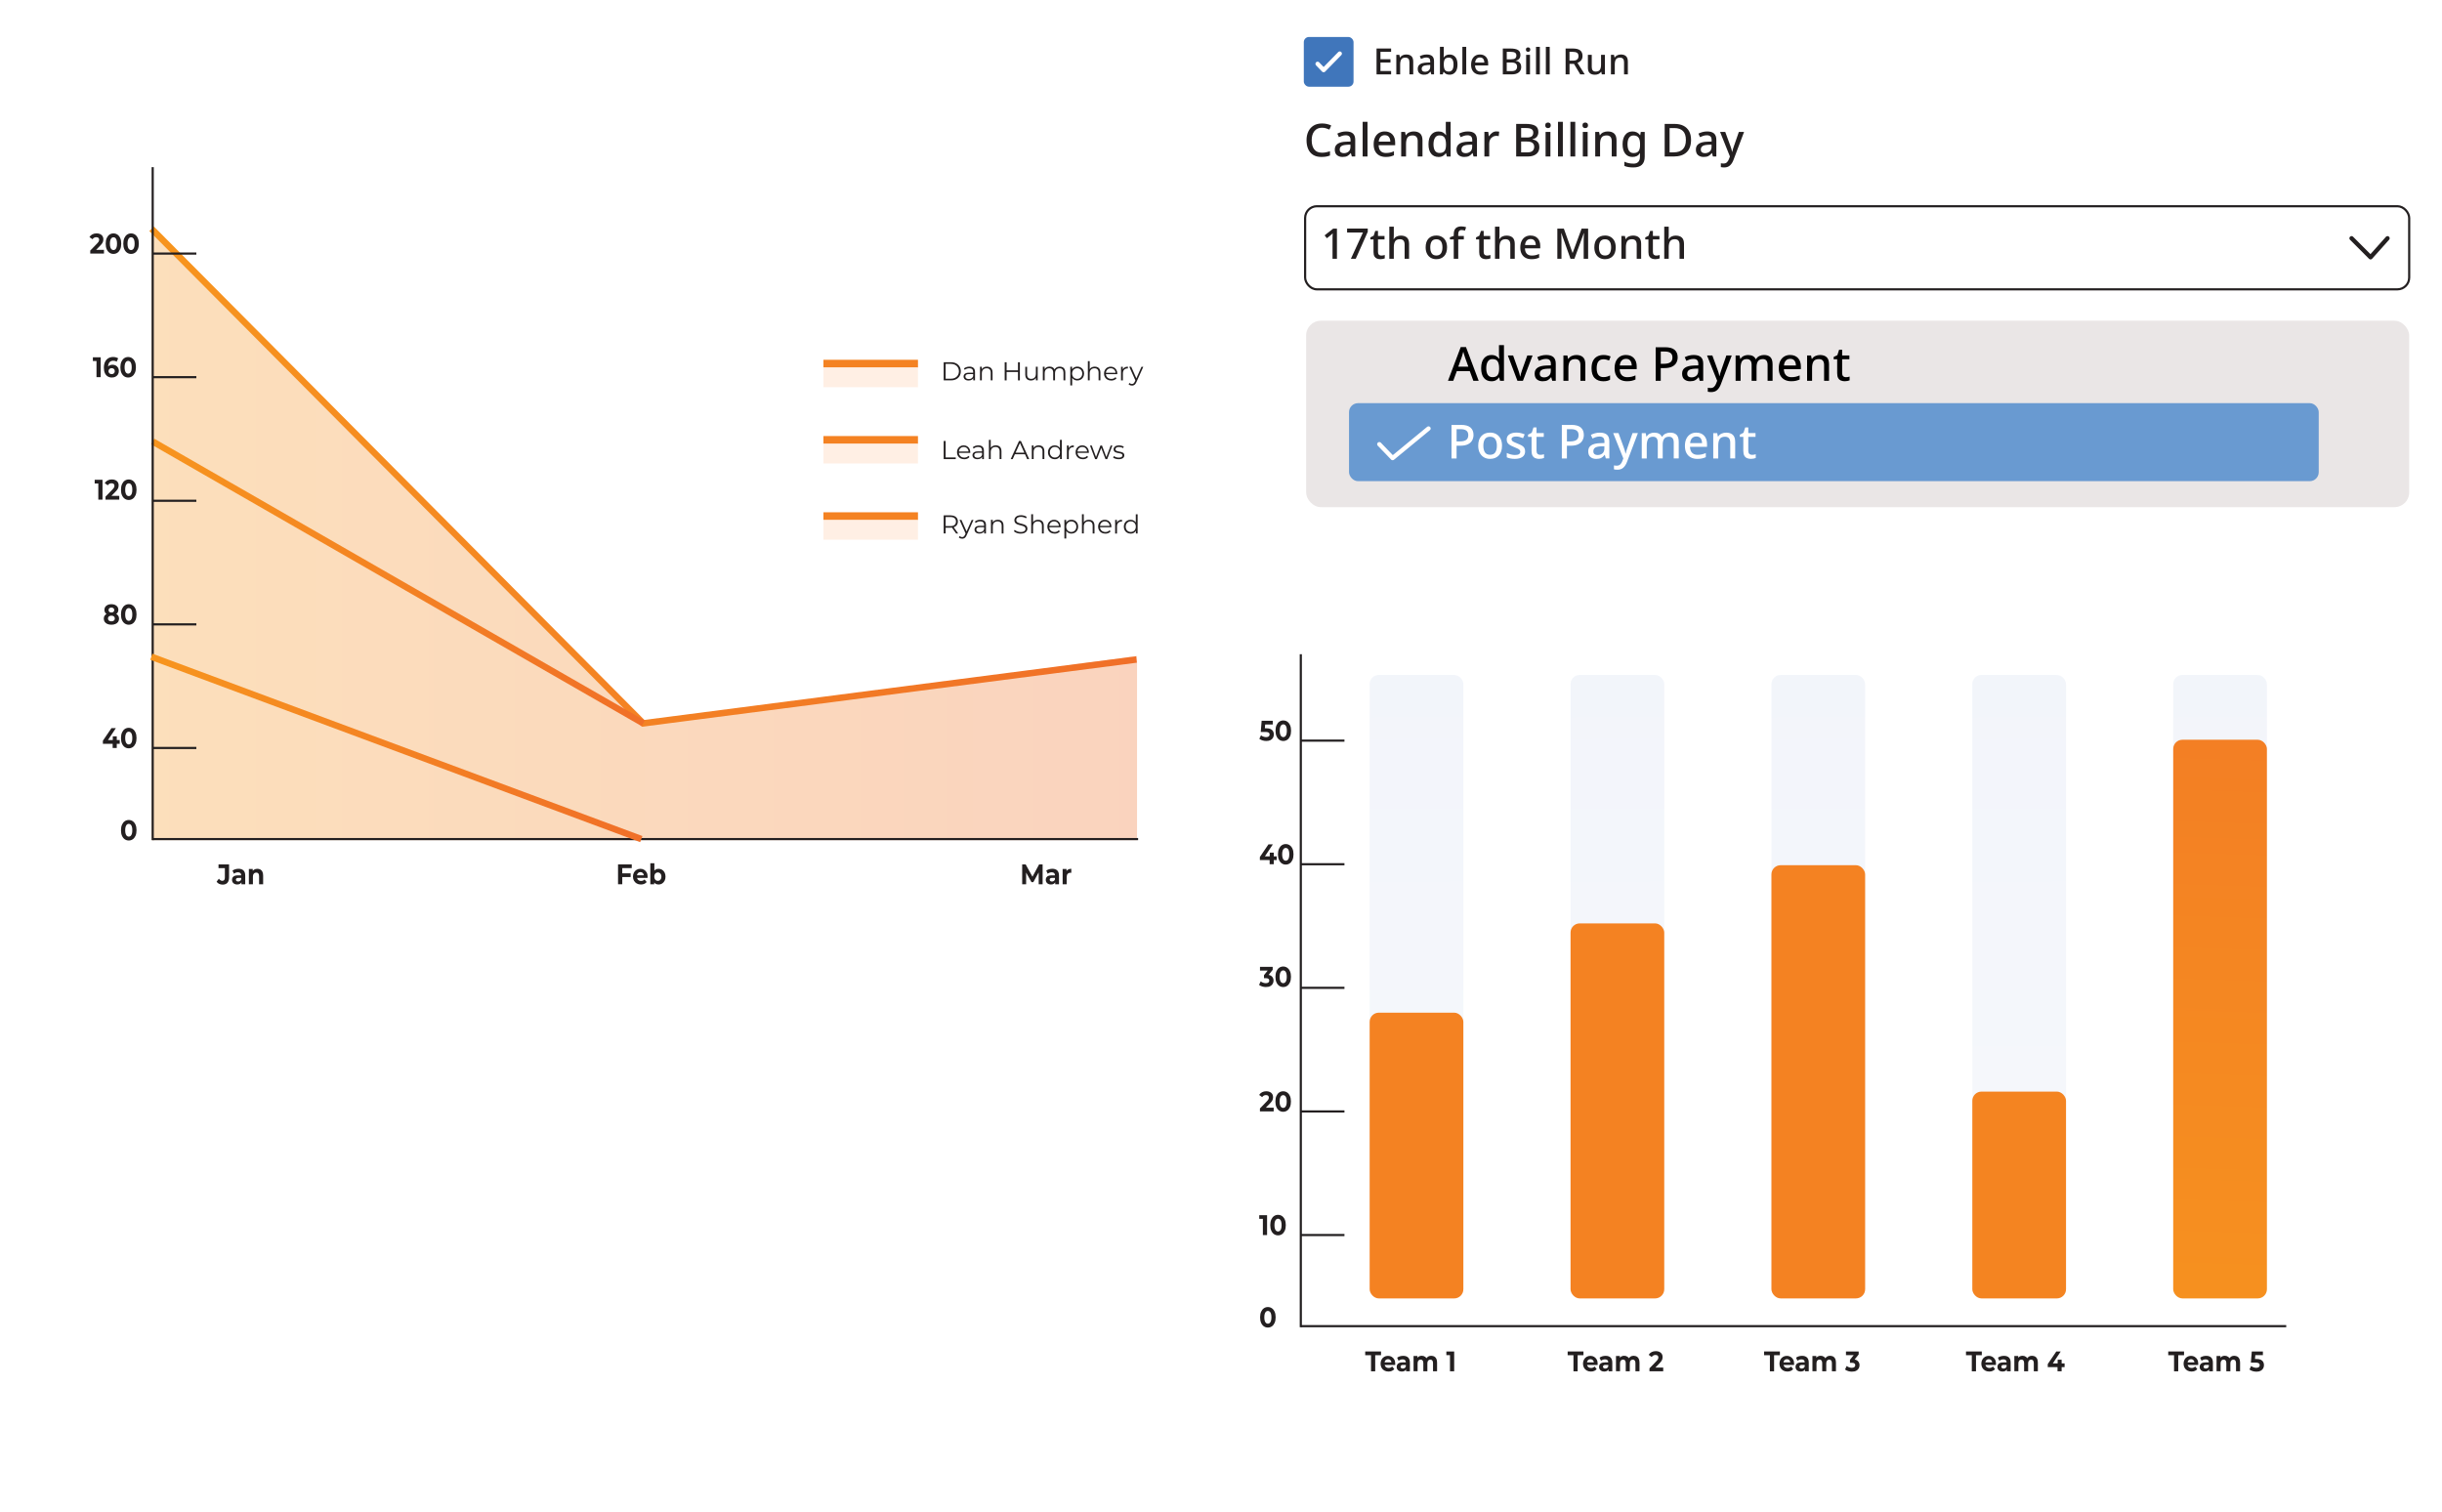 <svg xmlns="http://www.w3.org/2000/svg" xmlns:xlink="http://www.w3.org/1999/xlink" id="Layer_1" data-name="Layer 1" viewBox="0 0 1130.64 700.08"><defs><style>      .cls-1, .cls-2 {        stroke: #231f20;      }      .cls-1, .cls-2, .cls-3, .cls-4, .cls-5, .cls-6, .cls-7 {        fill: none;      }      .cls-1, .cls-4, .cls-5, .cls-6 {        stroke-miterlimit: 10;      }      .cls-8 {        fill: #eae6e6;      }      .cls-9, .cls-10, .cls-11 {        fill: #fff;      }      .cls-12 {        fill: #f48222;      }      .cls-13 {        fill: url(#linear-gradient);        fill-opacity: .3;      }      .cls-14 {        fill: #ffefe4;      }      .cls-15 {        fill: url(#linear-gradient-8);      }      .cls-15, .cls-16, .cls-17, .cls-18, .cls-19 {        opacity: .16;      }      .cls-20 {        fill: url(#linear-gradient-10);      }      .cls-10 {        filter: url(#drop-shadow-2);      }      .cls-16 {        fill: url(#linear-gradient-5);      }      .cls-2, .cls-3 {        stroke-width: 2px;      }      .cls-2, .cls-3, .cls-7 {        stroke-linecap: round;        stroke-linejoin: round;      }      .cls-11 {        filter: url(#drop-shadow-1);      }      .cls-3, .cls-7 {        stroke: #fff;      }      .cls-4 {        stroke: url(#linear-gradient-2);      }      .cls-4, .cls-5, .cls-6, .cls-7 {        stroke-width: 3px;      }      .cls-17 {        fill: url(#linear-gradient-6);      }      .cls-21 {        fill: #699ad1;      }      .cls-22 {        fill: #4076bb;      }      .cls-23 {        fill: #f48421;      }      .cls-18 {        fill: url(#linear-gradient-9);      }      .cls-24 {        fill: #231f20;      }      .cls-5 {        stroke: url(#linear-gradient-4);      }      .cls-6 {        stroke: url(#linear-gradient-3);      }      .cls-19 {        fill: url(#linear-gradient-7);      }    </style><filter id="drop-shadow-1"><feGaussianBlur stdDeviation="5"></feGaussianBlur></filter><linearGradient id="linear-gradient" x1="70.2" y1="247.48" x2="526.45" y2="247.48" gradientUnits="userSpaceOnUse"><stop offset="0" stop-color="#f7951e"></stop><stop offset="1" stop-color="#f06f28"></stop></linearGradient><linearGradient id="linear-gradient-2" x1="69.14" y1="220.7" x2="526.38" y2="220.7" xlink:href="#linear-gradient"></linearGradient><linearGradient id="linear-gradient-3" x1="69.95" y1="269.68" x2="298.56" y2="269.68" xlink:href="#linear-gradient"></linearGradient><linearGradient id="linear-gradient-4" x1="69.55" y1="346.31" x2="297.45" y2="346.31" xlink:href="#linear-gradient"></linearGradient><filter id="drop-shadow-2"><feGaussianBlur stdDeviation="5"></feGaussianBlur></filter><linearGradient id="linear-gradient-5" x1="654.8" y1="281.87" x2="657.83" y2="793.83" gradientUnits="userSpaceOnUse"><stop offset="0" stop-color="#aebee2"></stop><stop offset="1" stop-color="#d8e4f4"></stop></linearGradient><linearGradient id="linear-gradient-6" x1="747.81" y1="281.87" x2="750.84" y2="793.83" xlink:href="#linear-gradient-5"></linearGradient><linearGradient id="linear-gradient-7" x1="840.82" y1="281.87" x2="843.85" y2="793.83" xlink:href="#linear-gradient-5"></linearGradient><linearGradient id="linear-gradient-8" x1="933.83" y1="281.87" x2="936.86" y2="793.83" xlink:href="#linear-gradient-5"></linearGradient><linearGradient id="linear-gradient-9" x1="1026.84" y1="281.87" x2="1029.87" y2="793.83" xlink:href="#linear-gradient-5"></linearGradient><linearGradient id="linear-gradient-10" x1="1021.68" y1="665.18" x2="1039.44" y2="111.22" xlink:href="#linear-gradient"></linearGradient></defs><g><rect class="cls-11" x="15.22" y="15.17" width="570.13" height="432.35" rx="17.38" ry="17.38"></rect><polygon class="cls-13" points="70.2 105.94 70.2 389.02 526.45 389.02 526.45 303.75 298.33 334.86 70.2 105.94"></polygon><line class="cls-1" x1="526.95" y1="388.52" x2="70.7" y2="388.52"></line><line class="cls-1" x1="90.91" y1="346.33" x2="70.7" y2="346.33"></line><line class="cls-1" x1="90.91" y1="289.1" x2="70.7" y2="289.1"></line><polyline class="cls-4" points="70.2 105.94 297.81 334.92 526.19 305.35"></polyline><line class="cls-1" x1="90.91" y1="231.87" x2="70.7" y2="231.87"></line><line class="cls-1" x1="90.91" y1="174.64" x2="70.7" y2="174.64"></line><line class="cls-1" x1="90.91" y1="117.41" x2="70.7" y2="117.41"></line><g><path class="cls-24" d="m103.02,409.59c-.57,0-1.09-.12-1.57-.35-.48-.23-.87-.57-1.17-1l1.08-1.4c.22.33.47.58.73.75.26.17.54.25.83.25.79,0,1.19-.5,1.19-1.51v-4.37h-2.94v-1.71h4.88v5.96c0,1.14-.26,1.99-.77,2.55-.52.56-1.27.84-2.26.84Z"></path><path class="cls-24" d="m109.82,409.54c-.5,0-.92-.09-1.28-.28-.36-.19-.64-.44-.83-.77-.2-.32-.29-.69-.29-1.09s.09-.78.28-1.1c.19-.32.49-.57.89-.74s.94-.26,1.61-.26h1.7v1.18h-1.51c-.44,0-.74.08-.91.24-.16.16-.25.35-.25.59,0,.26.09.47.28.62.19.15.44.23.76.23s.61-.08.86-.24.43-.4.53-.72l.29.96c-.14.44-.38.78-.74,1.02s-.82.36-1.39.36Zm1.97-.11v-1.38l-.12-.3v-2.47c0-.44-.12-.78-.37-1.02s-.62-.37-1.12-.37c-.34,0-.68.06-1.01.18s-.62.28-.86.48l-.66-1.43c.35-.28.78-.49,1.27-.64.5-.14,1-.22,1.51-.22.98,0,1.75.25,2.29.76.54.51.82,1.3.82,2.38v4.03h-1.75Z"></path><path class="cls-24" d="m119.16,402.27c.51,0,.97.11,1.37.33.4.22.72.56.95,1.02.23.46.35,1.05.35,1.77v4.04h-1.87v-3.73c0-.57-.11-.99-.34-1.26s-.55-.41-.97-.41c-.3,0-.56.07-.8.21-.24.14-.42.35-.55.62-.13.27-.2.63-.2,1.08v3.49h-1.87v-7.06h1.79v1.96l-.34-.59c.23-.47.56-.83,1-1.09.43-.25.92-.38,1.48-.38Z"></path></g><path class="cls-24" d="m59.61,389.17c-.69,0-1.3-.19-1.84-.56s-.97-.91-1.28-1.61c-.32-.71-.47-1.56-.47-2.58s.16-1.87.47-2.58c.32-.7.74-1.24,1.28-1.61s1.15-.56,1.84-.56,1.31.19,1.85.56.97.91,1.28,1.61c.32.71.47,1.56.47,2.58s-.16,1.88-.47,2.58c-.32.7-.74,1.24-1.28,1.61s-1.16.56-1.85.56Zm0-1.79c.33,0,.61-.1.86-.31.24-.21.44-.53.58-.96.14-.44.21-1,.21-1.69s-.07-1.25-.21-1.69c-.14-.44-.33-.76-.58-.96-.24-.21-.53-.31-.86-.31s-.59.1-.84.31c-.25.21-.44.53-.59.96-.14.44-.22,1-.22,1.69s.07,1.26.22,1.69c.14.44.34.76.59.96.25.21.53.31.84.31Z"></path><g><path class="cls-24" d="m47.64,344.4v-1.43l3.96-5.83h2.04l-3.86,5.83-.96-.3h6.61v1.73h-7.79Zm4.52,1.93v-1.93l.06-1.73v-1.72h1.84v5.38h-1.9Z"></path><path class="cls-24" d="m59.61,346.49c-.69,0-1.3-.19-1.84-.56s-.97-.91-1.28-1.61c-.32-.71-.47-1.56-.47-2.58s.16-1.87.47-2.58c.32-.7.74-1.24,1.28-1.61s1.15-.56,1.84-.56,1.31.19,1.85.56.97.91,1.28,1.61c.32.71.47,1.56.47,2.58s-.16,1.88-.47,2.58c-.32.7-.74,1.24-1.28,1.61s-1.16.56-1.85.56Zm0-1.79c.33,0,.61-.1.86-.31.24-.21.44-.53.58-.96.14-.44.21-1,.21-1.69s-.07-1.25-.21-1.69c-.14-.44-.33-.76-.58-.96-.24-.21-.53-.31-.86-.31s-.59.1-.84.31c-.25.21-.44.53-.59.96-.14.44-.22,1-.22,1.69s.07,1.26.22,1.69c.14.44.34.76.59.96.25.21.53.31.84.31Z"></path></g><g><path class="cls-24" d="m51.57,289.26c-.71,0-1.33-.11-1.85-.34-.52-.23-.93-.55-1.23-.98-.3-.42-.44-.92-.44-1.5s.14-1.05.43-1.44c.29-.39.7-.7,1.23-.91s1.15-.31,1.87-.31,1.34.1,1.87.31c.53.21.94.51,1.23.91.29.4.44.88.44,1.44s-.15,1.08-.44,1.5c-.29.42-.7.75-1.24.98-.53.23-1.15.34-1.87.34Zm0-4.41c-.65,0-1.21-.1-1.7-.29s-.86-.47-1.13-.85c-.27-.37-.4-.82-.4-1.35s.14-1,.41-1.38c.27-.39.65-.69,1.14-.91.49-.21,1.05-.32,1.68-.32s1.21.11,1.7.32c.48.21.86.52,1.13.91.27.39.41.85.41,1.38s-.13.97-.4,1.35-.64.65-1.13.85c-.49.19-1.06.29-1.72.29Zm0,2.85c.49,0,.87-.12,1.16-.35.28-.24.43-.56.43-.98,0-.39-.14-.71-.43-.95-.28-.24-.67-.35-1.16-.35s-.86.12-1.15.35-.43.55-.43.95c0,.42.14.75.43.98s.67.35,1.15.35Zm0-4.1c.41,0,.73-.1.97-.3.24-.2.35-.48.35-.84s-.12-.64-.37-.84c-.24-.2-.56-.3-.95-.3s-.7.1-.94.3c-.24.2-.36.49-.36.85s.12.63.35.83c.23.2.55.3.95.3Z"></path><path class="cls-24" d="m59.61,289.26c-.69,0-1.3-.19-1.84-.56s-.97-.91-1.28-1.61c-.32-.71-.47-1.56-.47-2.58s.16-1.87.47-2.58c.32-.7.74-1.24,1.28-1.61s1.15-.56,1.84-.56,1.31.19,1.85.56.97.91,1.28,1.61c.32.71.47,1.56.47,2.58s-.16,1.88-.47,2.58c-.32.7-.74,1.24-1.28,1.61s-1.16.56-1.85.56Zm0-1.79c.33,0,.61-.1.86-.31.24-.21.44-.53.58-.96.14-.44.21-1,.21-1.69s-.07-1.25-.21-1.69c-.14-.44-.33-.76-.58-.96-.24-.21-.53-.31-.86-.31s-.59.1-.84.31c-.25.21-.44.53-.59.96-.14.44-.22,1-.22,1.69s.07,1.26.22,1.69c.14.44.34.76.59.96.25.21.53.31.84.31Z"></path></g><g><path class="cls-24" d="m45.52,231.34v-8.4l.84.92h-2.52v-1.71h3.62v9.19h-1.94Z"></path><path class="cls-24" d="m48.86,231.34v-1.38l3.24-3.35c.26-.25.45-.48.57-.68.12-.2.21-.38.25-.55s.06-.33.06-.48c0-.36-.11-.64-.34-.84s-.56-.3-1.01-.3c-.36,0-.69.08-.98.24s-.55.39-.76.7l-1.4-1c.31-.53.76-.94,1.33-1.25.58-.31,1.24-.46,1.99-.46.62,0,1.17.11,1.64.33.47.22.84.53,1.1.94.26.41.39.89.39,1.45,0,.29-.04.58-.11.88-.08.3-.21.61-.41.93-.2.32-.5.69-.89,1.09l-2.69,2.76-.37-.76h4.75v1.73h-6.36Z"></path><path class="cls-24" d="m59.61,231.5c-.69,0-1.3-.19-1.84-.56s-.97-.91-1.28-1.61c-.32-.71-.47-1.56-.47-2.58s.16-1.87.47-2.58c.32-.7.74-1.24,1.28-1.61s1.15-.56,1.84-.56,1.31.19,1.85.56.97.91,1.28,1.61c.32.71.47,1.56.47,2.58s-.16,1.88-.47,2.58c-.32.7-.74,1.24-1.28,1.61s-1.16.56-1.85.56Zm0-1.79c.33,0,.61-.1.86-.31.24-.21.44-.53.58-.96.14-.44.21-1,.21-1.69s-.07-1.25-.21-1.69c-.14-.44-.33-.76-.58-.96-.24-.21-.53-.31-.86-.31s-.59.1-.84.31c-.25.21-.44.53-.59.96-.14.44-.22,1-.22,1.69s.07,1.26.22,1.69c.14.44.34.76.59.96.25.21.53.31.84.31Z"></path></g><g><path class="cls-24" d="m44.68,174.64v-8.4l.84.92h-2.52v-1.71h3.62v9.19h-1.94Z"></path><path class="cls-24" d="m51.84,174.8c-.77,0-1.43-.17-1.99-.52-.56-.35-.99-.86-1.3-1.54-.31-.68-.46-1.51-.46-2.49,0-1.07.18-1.97.55-2.7.36-.73.87-1.29,1.51-1.68.64-.38,1.39-.58,2.24-.58.44,0,.86.06,1.27.16.41.11.76.27,1.06.47l-.72,1.56c-.23-.17-.48-.29-.74-.36-.26-.07-.54-.1-.83-.1-.72,0-1.3.24-1.73.73-.43.49-.65,1.2-.65,2.13,0,.16,0,.33.01.53,0,.19.03.38.07.58l-.54-.55c.15-.34.35-.63.59-.86.24-.23.53-.41.86-.52.33-.12.7-.18,1.1-.18.54,0,1.03.12,1.46.35.43.24.78.57,1.04,1s.39.93.39,1.51c0,.62-.14,1.16-.42,1.62-.28.46-.66.81-1.14,1.06-.48.25-1.02.37-1.62.37Zm-.11-1.59c.27,0,.51-.05.73-.16s.38-.27.5-.48.18-.45.18-.72c0-.42-.13-.75-.39-1-.26-.25-.61-.37-1.04-.37-.29,0-.54.06-.76.18-.22.12-.39.29-.51.49-.12.21-.19.44-.19.71,0,.25.06.48.18.69.12.21.29.37.5.49s.48.18.79.18Z"></path><path class="cls-24" d="m59.33,174.8c-.69,0-1.3-.19-1.84-.56s-.97-.91-1.28-1.61c-.32-.71-.47-1.56-.47-2.58s.16-1.87.47-2.58c.32-.7.74-1.24,1.28-1.61s1.15-.56,1.84-.56,1.31.19,1.85.56.97.91,1.28,1.61c.32.71.47,1.56.47,2.58s-.16,1.88-.47,2.58c-.32.7-.74,1.24-1.28,1.61s-1.16.56-1.85.56Zm0-1.79c.33,0,.61-.1.86-.31.24-.21.44-.53.58-.96.14-.44.21-1,.21-1.69s-.07-1.25-.21-1.69c-.14-.44-.33-.76-.58-.96-.24-.21-.53-.31-.86-.31s-.59.1-.84.31c-.25.21-.44.53-.59.96-.14.44-.22,1-.22,1.69s.07,1.26.22,1.69c.14.44.34.76.59.96.25.21.53.31.84.31Z"></path></g><g><path class="cls-24" d="m41.78,117.41v-1.38l3.24-3.35c.26-.25.45-.48.57-.68.12-.2.21-.38.25-.55s.06-.33.06-.48c0-.36-.11-.64-.34-.84s-.56-.3-1.01-.3c-.36,0-.69.08-.98.24s-.55.39-.76.7l-1.4-1c.31-.53.76-.94,1.33-1.25.58-.31,1.24-.46,1.99-.46.62,0,1.17.11,1.64.33.47.22.84.53,1.1.94.26.41.39.89.39,1.45,0,.29-.04.58-.11.88-.08.3-.21.61-.41.93-.2.32-.5.69-.89,1.09l-2.69,2.76-.37-.76h4.75v1.73h-6.36Z"></path><path class="cls-24" d="m52.53,117.57c-.69,0-1.3-.19-1.84-.56s-.97-.91-1.28-1.61c-.32-.71-.47-1.56-.47-2.58s.16-1.87.47-2.58c.32-.7.74-1.24,1.28-1.61s1.15-.56,1.84-.56,1.31.19,1.85.56.97.91,1.28,1.61c.32.71.47,1.56.47,2.58s-.16,1.88-.47,2.58c-.32.7-.74,1.24-1.28,1.61s-1.16.56-1.85.56Zm0-1.79c.33,0,.61-.1.86-.31.24-.21.44-.53.58-.96.14-.44.21-1,.21-1.69s-.07-1.25-.21-1.69c-.14-.44-.33-.76-.58-.96-.24-.21-.53-.31-.86-.31s-.59.1-.84.31c-.25.21-.44.53-.59.96-.14.44-.22,1-.22,1.69s.07,1.26.22,1.69c.14.44.34.76.59.96.25.21.53.31.84.31Z"></path><path class="cls-24" d="m60.68,117.57c-.69,0-1.3-.19-1.84-.56s-.97-.91-1.28-1.61c-.32-.71-.47-1.56-.47-2.58s.16-1.87.47-2.58c.32-.7.74-1.24,1.28-1.61s1.15-.56,1.84-.56,1.31.19,1.85.56.97.91,1.28,1.61c.32.71.47,1.56.47,2.58s-.16,1.88-.47,2.58c-.32.7-.74,1.24-1.28,1.61s-1.16.56-1.85.56Zm0-1.79c.33,0,.61-.1.86-.31.24-.21.44-.53.58-.96.14-.44.21-1,.21-1.69s-.07-1.25-.21-1.69c-.14-.44-.33-.76-.58-.96-.24-.21-.53-.31-.86-.31s-.59.1-.84.31c-.25.21-.44.53-.59.96-.14.44-.22,1-.22,1.69s.07,1.26.22,1.69c.14.44.34.76.59.96.25.21.53.31.84.31Z"></path></g><g><path class="cls-24" d="m288.11,409.43h-1.96v-9.19h6.35v1.71h-4.39v7.48Zm-.16-5.05h4.03v1.71h-4.03v-1.71Z"></path><path class="cls-24" d="m296.73,409.54c-.74,0-1.38-.16-1.93-.47-.55-.32-.98-.75-1.28-1.29-.3-.55-.46-1.17-.46-1.87s.15-1.33.44-1.88.7-.98,1.22-1.29c.52-.31,1.11-.47,1.77-.47s1.2.15,1.71.45.91.72,1.21,1.26c.3.54.44,1.19.44,1.96,0,.08,0,.17-.01.27s-.02.19-.02.28h-5.24v-1.2h4.26l-.73.35c0-.37-.06-.69-.19-.96-.14-.27-.32-.48-.56-.64-.24-.15-.52-.23-.84-.23s-.6.08-.85.23-.43.37-.57.64-.2.6-.2.98v.32c0,.39.08.74.24,1.02.16.29.38.51.66.66s.62.23,1.01.23c.34,0,.63-.06.89-.17.26-.11.5-.29.71-.51l1,1.18c-.3.37-.67.65-1.12.85-.45.2-.96.3-1.55.3Z"></path><path class="cls-24" d="m301.1,409.43v-9.74h1.87v4.11l-.12,2.09.04,2.1v1.44h-1.79Zm3.8.11c-.55,0-1.03-.13-1.45-.39s-.73-.66-.94-1.2c-.22-.54-.32-1.22-.32-2.05s.11-1.51.34-2.05c.23-.53.55-.93.95-1.19s.88-.39,1.42-.39c.62,0,1.17.15,1.65.45.48.3.87.72,1.15,1.27.28.54.43,1.18.43,1.92s-.14,1.37-.43,1.92c-.28.54-.67.96-1.15,1.27-.48.3-1.03.45-1.65.45Zm-.31-1.68c.31,0,.59-.08.83-.23.24-.15.44-.38.59-.68.15-.3.22-.65.22-1.05s-.07-.76-.22-1.05c-.15-.29-.34-.51-.59-.66-.24-.15-.52-.23-.83-.23s-.59.08-.84.23-.45.37-.59.66-.22.64-.22,1.05.07.75.22,1.05c.15.3.35.52.59.68s.53.23.84.23Z"></path></g><g><path class="cls-24" d="m473.27,409.43v-9.19h1.61l3.58,6.48h-.85l3.5-6.48h1.62v9.19h-1.81l-.02-6.13h.36l-2.83,5.15h-.86l-2.87-5.15h.4v6.13h-1.81Z"></path><path class="cls-24" d="m486.59,409.54c-.5,0-.92-.09-1.28-.28-.36-.19-.64-.44-.83-.77-.2-.32-.29-.69-.29-1.09s.09-.78.28-1.1c.19-.32.49-.57.89-.74s.94-.26,1.61-.26h1.7v1.18h-1.51c-.44,0-.74.08-.91.24-.16.16-.25.35-.25.59,0,.26.09.47.28.62.19.15.44.23.76.23s.61-.08.86-.24.43-.4.53-.72l.29.96c-.14.44-.38.78-.74,1.02s-.82.36-1.39.36Zm1.97-.11v-1.38l-.12-.3v-2.47c0-.44-.12-.78-.37-1.02s-.62-.37-1.12-.37c-.34,0-.68.06-1.01.18s-.62.28-.86.48l-.66-1.43c.35-.28.78-.49,1.27-.64.5-.14,1-.22,1.51-.22.98,0,1.75.25,2.29.76.54.51.82,1.3.82,2.38v4.03h-1.75Z"></path><path class="cls-24" d="m492,409.43v-7.06h1.79v2.01l-.25-.59c.19-.5.5-.88.92-1.14.42-.26.94-.39,1.55-.39v1.9c-.07-.02-.14-.03-.21-.04-.07,0-.13-.01-.2-.01-.53,0-.95.16-1.26.49-.31.32-.47.82-.47,1.5v3.33h-1.87Z"></path></g><line class="cls-6" x1="70.7" y1="204.43" x2="297.81" y2="334.92"></line><line class="cls-1" x1="70.7" y1="389.02" x2="70.7" y2="77.4"></line><line class="cls-5" x1="70.08" y1="304.09" x2="296.92" y2="388.52"></line><g><g><rect class="cls-12" x="381.25" y="166.59" width="43.77" height="3.6"></rect><rect class="cls-14" x="381.25" y="170.19" width="43.77" height="9.09"></rect></g><g><rect class="cls-12" x="381.25" y="201.9" width="43.77" height="3.6"></rect><rect class="cls-14" x="381.25" y="205.5" width="43.77" height="9.09"></rect></g><g><rect class="cls-12" x="381.25" y="237.2" width="43.77" height="3.6"></rect><rect class="cls-14" x="381.25" y="240.8" width="43.77" height="9.09"></rect></g><g><path class="cls-24" d="m436.93,176.13v-8.4h3.42c.9,0,1.68.18,2.36.53.68.36,1.2.85,1.58,1.48.38.63.56,1.36.56,2.18s-.19,1.55-.56,2.18c-.38.63-.9,1.13-1.58,1.48-.68.36-1.46.53-2.36.53h-3.42Zm.89-.77h2.48c.74,0,1.39-.15,1.94-.44.55-.29.97-.7,1.28-1.21.3-.52.46-1.11.46-1.78s-.15-1.28-.46-1.79c-.3-.51-.73-.91-1.28-1.21-.55-.29-1.19-.44-1.94-.44h-2.48v6.86Z"></path><path class="cls-24" d="m448.44,176.19c-.47,0-.88-.08-1.23-.23-.35-.16-.61-.37-.8-.65-.18-.28-.28-.59-.28-.95,0-.33.08-.63.23-.89.16-.27.41-.48.77-.65s.83-.25,1.43-.25h2.17v.64h-2.15c-.61,0-1.03.11-1.27.32s-.35.48-.35.8c0,.36.14.65.42.86.28.22.67.32,1.18.32s.89-.11,1.24-.33c.35-.22.6-.54.76-.95l.19.59c-.16.42-.44.75-.83,1s-.89.37-1.49.37Zm2.17-.06v-1.39l-.04-.23v-2.33c0-.54-.15-.95-.45-1.24-.3-.29-.75-.43-1.34-.43-.41,0-.8.07-1.16.2-.37.14-.68.32-.94.54l-.38-.64c.32-.27.7-.48,1.15-.63.45-.15.92-.22,1.42-.22.82,0,1.45.2,1.89.61.44.4.67,1.02.67,1.84v3.91h-.82Z"></path><path class="cls-24" d="m456.96,169.77c.51,0,.96.1,1.35.29s.69.49.91.89c.22.4.33.9.33,1.51v3.66h-.85v-3.58c0-.66-.17-1.17-.5-1.51-.33-.34-.8-.51-1.4-.51-.45,0-.84.09-1.17.27-.33.18-.59.44-.77.78-.18.34-.27.75-.27,1.23v3.31h-.85v-6.3h.82v1.73l-.13-.32c.2-.46.52-.81.96-1.07.44-.26.96-.39,1.57-.39Z"></path><path class="cls-24" d="m466.06,176.13h-.89v-8.4h.89v8.4Zm5.34-3.88h-5.44v-.78h5.44v.78Zm-.08-4.52h.88v8.4h-.88v-8.4Z"></path><path class="cls-24" d="m477.36,176.19c-.54,0-1-.1-1.4-.3-.4-.2-.71-.5-.93-.9-.22-.4-.33-.9-.33-1.5v-3.66h.85v3.56c0,.67.17,1.18.5,1.52.33.34.8.51,1.4.51.44,0,.82-.09,1.15-.27.32-.18.57-.44.74-.79.17-.34.26-.76.26-1.24v-3.3h.85v6.3h-.82v-1.73l.13.31c-.2.46-.51.83-.93,1.09-.42.26-.91.39-1.47.39Z"></path><path class="cls-24" d="m490.69,169.77c.51,0,.96.1,1.34.29s.68.49.89.89c.21.4.32.9.32,1.51v3.66h-.85v-3.58c0-.66-.16-1.17-.47-1.51-.32-.34-.76-.51-1.34-.51-.43,0-.81.09-1.12.27-.32.18-.56.44-.73.78-.17.34-.26.75-.26,1.23v3.31h-.85v-3.58c0-.66-.16-1.17-.48-1.51-.32-.34-.77-.51-1.34-.51-.42,0-.8.09-1.12.27-.32.18-.57.44-.74.78-.17.34-.26.75-.26,1.23v3.31h-.85v-6.3h.82v1.7l-.13-.3c.19-.46.5-.81.93-1.07.43-.26.93-.39,1.52-.39.62,0,1.14.15,1.57.46s.71.77.84,1.39l-.34-.13c.18-.51.51-.93.98-1.24.47-.32,1.03-.47,1.69-.47Z"></path><path class="cls-24" d="m495.55,178.45v-8.63h.82v1.9l-.08,1.26.12,1.27v4.2h-.85Zm3.25-2.27c-.54,0-1.04-.13-1.48-.38s-.79-.62-1.05-1.09c-.26-.48-.39-1.06-.39-1.75s.13-1.27.38-1.75c.26-.48.6-.84,1.04-1.09.44-.25.94-.37,1.49-.37.6,0,1.14.13,1.61.4.48.27.85.64,1.12,1.13.27.48.41,1.04.41,1.67s-.14,1.2-.41,1.68-.65.86-1.12,1.13c-.48.27-1.01.41-1.61.41Zm-.06-.76c.45,0,.85-.1,1.2-.31s.63-.49.84-.86c.21-.37.31-.8.31-1.29s-.1-.92-.31-1.28-.49-.66-.84-.86c-.35-.21-.75-.31-1.2-.31s-.85.1-1.21.31c-.36.21-.64.5-.84.86s-.31.8-.31,1.28.1.92.31,1.29c.2.37.48.66.84.86s.76.31,1.21.31Z"></path><path class="cls-24" d="m506.9,169.77c.51,0,.96.1,1.35.29s.69.49.91.89c.22.4.33.9.33,1.51v3.66h-.85v-3.58c0-.66-.17-1.17-.5-1.51-.33-.34-.8-.51-1.4-.51-.45,0-.84.09-1.17.27-.33.18-.59.44-.77.78-.18.34-.27.75-.27,1.23v3.31h-.85v-8.9h.85v4.33l-.17-.32c.2-.46.52-.81.96-1.07.44-.26.96-.39,1.57-.39Z"></path><path class="cls-24" d="m514.47,176.19c-.66,0-1.23-.14-1.73-.41-.5-.28-.88-.66-1.16-1.14-.28-.48-.42-1.04-.42-1.66s.13-1.18.4-1.66.64-.86,1.1-1.13c.47-.28.99-.41,1.58-.41s1.12.13,1.58.4.82.64,1.09,1.13c.26.48.4,1.04.4,1.67,0,.04,0,.08,0,.13s0,.09,0,.14h-5.48v-.64h5.03l-.34.25c0-.46-.1-.86-.29-1.22-.2-.36-.46-.63-.8-.83-.34-.2-.72-.3-1.16-.3s-.82.1-1.16.3c-.34.2-.61.48-.8.84-.19.36-.29.77-.29,1.24v.13c0,.48.11.9.32,1.27.21.36.51.65.89.85s.81.31,1.3.31c.38,0,.74-.07,1.07-.2s.62-.34.86-.62l.48.55c-.28.34-.63.59-1.05.77-.42.18-.88.26-1.39.26Z"></path><path class="cls-24" d="m519.04,176.13v-6.3h.82v1.72l-.08-.3c.18-.48.47-.85.89-1.1.42-.25.93-.38,1.55-.38v.83s-.06,0-.1,0c-.03,0-.06,0-.1,0-.66,0-1.18.2-1.56.61s-.56.98-.56,1.72v3.22h-.85Z"></path><path class="cls-24" d="m524.08,178.51c-.3,0-.58-.05-.85-.14-.27-.1-.5-.24-.69-.43l.4-.64c.16.15.33.27.52.35.19.08.4.13.63.13.28,0,.52-.08.73-.23.2-.16.4-.43.58-.82l.41-.92.1-.13,2.59-5.84h.84l-3.16,7.06c-.18.41-.37.73-.58.97-.21.24-.44.41-.69.51s-.52.15-.83.15Zm1.68-2.21l-2.9-6.48h.89l2.57,5.78-.55.7Z"></path></g><g><path class="cls-24" d="m436.93,212.58v-8.4h.89v7.63h4.7v.77h-5.59Z"></path><path class="cls-24" d="m446.4,212.63c-.66,0-1.23-.14-1.73-.41-.5-.28-.88-.66-1.16-1.14-.28-.48-.42-1.04-.42-1.66s.13-1.18.4-1.66.64-.86,1.1-1.13c.47-.28.99-.41,1.58-.41s1.12.13,1.58.4c.46.27.82.64,1.09,1.13.26.48.4,1.04.4,1.67,0,.04,0,.08,0,.13s0,.09,0,.14h-5.48v-.64h5.03l-.34.25c0-.46-.1-.86-.29-1.22-.2-.36-.46-.63-.8-.83-.34-.2-.72-.3-1.16-.3s-.82.1-1.16.3c-.34.2-.61.48-.8.84-.19.36-.29.77-.29,1.24v.13c0,.48.11.9.32,1.27.21.36.51.65.89.85.38.2.81.31,1.3.31.38,0,.74-.07,1.07-.2s.62-.34.86-.62l.48.55c-.28.34-.63.59-1.05.77-.42.18-.88.26-1.39.26Z"></path><path class="cls-24" d="m452.56,212.63c-.47,0-.88-.08-1.23-.23-.35-.16-.61-.37-.8-.65-.18-.28-.28-.59-.28-.95,0-.33.08-.63.23-.89.16-.27.41-.48.77-.65s.83-.25,1.43-.25h2.17v.64h-2.15c-.61,0-1.03.11-1.27.32s-.35.48-.35.8c0,.36.14.65.42.86.28.22.67.32,1.18.32s.89-.11,1.24-.33c.35-.22.6-.54.76-.95l.19.59c-.16.42-.44.75-.83,1s-.89.37-1.49.37Zm2.17-.06v-1.39l-.04-.23v-2.33c0-.54-.15-.95-.45-1.24-.3-.29-.75-.43-1.34-.43-.41,0-.8.07-1.16.21-.37.14-.68.32-.94.54l-.38-.63c.32-.27.7-.48,1.15-.63.45-.15.92-.22,1.42-.22.82,0,1.45.2,1.89.61.44.4.67,1.02.67,1.84v3.91h-.82Z"></path><path class="cls-24" d="m461.08,206.21c.51,0,.96.1,1.35.29s.69.49.91.89c.22.4.33.9.33,1.51v3.66h-.85v-3.58c0-.66-.17-1.17-.5-1.51s-.8-.51-1.4-.51c-.45,0-.84.09-1.17.27-.33.18-.59.44-.77.78-.18.34-.27.75-.27,1.23v3.31h-.85v-8.9h.85v4.33l-.17-.32c.2-.46.52-.81.96-1.07s.96-.39,1.57-.39Z"></path><path class="cls-24" d="m467.96,212.58l3.84-8.4h.88l3.84,8.4h-.94l-3.53-7.88h.36l-3.53,7.88h-.92Zm1.51-2.24l.26-.72h4.88l.26.72h-5.41Z"></path><path class="cls-24" d="m480.94,206.21c.51,0,.96.1,1.35.29s.69.49.91.89c.22.4.33.9.33,1.51v3.66h-.85v-3.58c0-.66-.17-1.17-.5-1.51s-.8-.51-1.4-.51c-.45,0-.84.09-1.17.27-.33.18-.59.44-.77.78-.18.34-.27.75-.27,1.23v3.31h-.85v-6.3h.82v1.73l-.13-.32c.2-.46.52-.81.96-1.07s.96-.39,1.57-.39Z"></path><path class="cls-24" d="m488.35,212.63c-.6,0-1.14-.14-1.61-.41s-.85-.65-1.12-1.13-.41-1.04-.41-1.67.14-1.2.41-1.68c.27-.48.65-.85,1.12-1.12.48-.27,1.01-.4,1.61-.4.55,0,1.05.12,1.48.37.44.25.78.61,1.04,1.09.26.48.39,1.06.39,1.75s-.13,1.26-.38,1.74c-.26.48-.6.85-1.04,1.1s-.93.38-1.49.38Zm.06-.76c.45,0,.85-.1,1.21-.31.36-.21.64-.49.84-.87.2-.37.31-.8.31-1.29s-.1-.93-.31-1.3c-.2-.37-.48-.65-.84-.86s-.76-.31-1.21-.31-.84.1-1.19.31-.63.49-.84.86c-.21.37-.31.8-.31,1.3s.1.92.31,1.29c.21.37.49.66.84.87.35.2.75.31,1.19.31Zm2.38.7v-1.9l.08-1.27-.12-1.27v-4.46h.85v8.9h-.82Z"></path><path class="cls-24" d="m493.98,212.58v-6.3h.82v1.72l-.08-.3c.18-.48.47-.85.89-1.1.42-.25.93-.38,1.55-.38v.83s-.06,0-.1,0c-.03,0-.06,0-.1,0-.66,0-1.18.2-1.56.61s-.56.98-.56,1.72v3.22h-.85Z"></path><path class="cls-24" d="m501.31,212.63c-.66,0-1.23-.14-1.73-.41-.5-.28-.88-.66-1.16-1.14-.28-.48-.42-1.04-.42-1.66s.13-1.18.4-1.66.64-.86,1.1-1.13c.47-.28.99-.41,1.58-.41s1.12.13,1.58.4c.46.27.82.64,1.09,1.13.26.48.4,1.04.4,1.67,0,.04,0,.08,0,.13s0,.09,0,.14h-5.48v-.64h5.03l-.34.25c0-.46-.1-.86-.29-1.22-.2-.36-.46-.63-.8-.83-.34-.2-.72-.3-1.16-.3s-.82.1-1.16.3c-.34.2-.61.48-.8.84-.19.36-.29.77-.29,1.24v.13c0,.48.11.9.32,1.27.21.36.51.65.89.85.38.2.81.31,1.3.31.38,0,.74-.07,1.07-.2s.62-.34.86-.62l.48.55c-.28.34-.63.59-1.05.77-.42.18-.88.26-1.39.26Z"></path><path class="cls-24" d="m507.04,212.58l-2.38-6.3h.82l2.16,5.84h-.37l2.22-5.84h.73l2.2,5.84h-.37l2.2-5.84h.78l-2.39,6.3h-.8l-2.11-5.5h.25l-2.12,5.5h-.8Z"></path><path class="cls-24" d="m517.93,212.63c-.52,0-1.01-.07-1.48-.22s-.83-.33-1.09-.56l.38-.67c.26.19.58.36.98.5.4.14.82.21,1.26.21.6,0,1.03-.09,1.3-.28.26-.19.4-.44.4-.75,0-.23-.07-.41-.22-.55-.15-.13-.34-.23-.58-.3-.24-.07-.51-.13-.8-.17-.3-.05-.59-.1-.88-.17s-.56-.16-.8-.28c-.24-.12-.43-.29-.58-.51-.15-.22-.22-.5-.22-.86s.1-.65.29-.92.47-.49.85-.64.83-.23,1.36-.23c.41,0,.82.05,1.22.16.41.11.74.25,1.01.43l-.37.68c-.28-.19-.58-.33-.9-.41-.32-.08-.64-.13-.96-.13-.57,0-.99.1-1.25.29-.27.2-.4.45-.4.75,0,.24.07.43.22.56s.34.24.59.32c.24.08.51.14.8.19.29.05.58.11.88.17.29.07.56.16.8.28.24.12.44.28.59.49.15.21.22.49.22.83,0,.37-.1.69-.31.95-.2.27-.5.48-.89.62-.39.15-.86.22-1.41.22Z"></path></g><g><path class="cls-24" d="m436.93,247.02v-8.4h3.14c.71,0,1.32.11,1.84.34.51.23.91.56,1.18.98.28.43.41.95.41,1.55s-.14,1.1-.41,1.53c-.28.43-.67.76-1.18.98-.51.23-1.12.34-1.84.34h-2.65l.4-.41v3.07h-.89Zm.89-3l-.4-.42h2.63c.84,0,1.48-.18,1.91-.55s.65-.88.65-1.55-.22-1.19-.65-1.56c-.44-.37-1.07-.55-1.91-.55h-2.63l.4-.42v5.05Zm4.85,3l-2.16-3.05h.96l2.17,3.05h-.97Z"></path><path class="cls-24" d="m445.47,249.41c-.3,0-.58-.05-.85-.14-.27-.1-.5-.24-.69-.43l.4-.64c.16.15.33.27.52.35.19.08.4.13.63.13.28,0,.52-.08.73-.23.2-.16.4-.43.58-.82l.41-.92.1-.13,2.59-5.84h.84l-3.16,7.06c-.18.41-.37.73-.58.97-.21.24-.44.41-.69.51-.25.1-.52.15-.83.15Zm1.68-2.21l-2.9-6.48h.89l2.57,5.78-.55.7Z"></path><path class="cls-24" d="m453.51,247.08c-.47,0-.88-.08-1.23-.23-.35-.16-.61-.37-.8-.65-.18-.28-.28-.59-.28-.95,0-.33.08-.63.23-.89.16-.27.41-.48.77-.65s.83-.25,1.43-.25h2.17v.64h-2.15c-.61,0-1.03.11-1.27.32s-.35.48-.35.8c0,.36.14.65.42.86.28.22.67.32,1.18.32s.89-.11,1.24-.33c.35-.22.6-.54.76-.95l.19.59c-.16.42-.44.75-.83,1s-.89.37-1.49.37Zm2.17-.06v-1.39l-.04-.23v-2.33c0-.54-.15-.95-.45-1.24-.3-.29-.75-.43-1.34-.43-.41,0-.8.07-1.16.2-.37.14-.68.32-.94.54l-.38-.64c.32-.27.7-.48,1.15-.63.45-.15.92-.22,1.42-.22.82,0,1.45.2,1.89.61.44.4.67,1.02.67,1.84v3.91h-.82Z"></path><path class="cls-24" d="m462.03,240.66c.51,0,.96.1,1.35.29.39.2.69.49.91.89.22.4.33.9.33,1.51v3.66h-.85v-3.58c0-.66-.17-1.17-.5-1.51-.33-.34-.8-.51-1.4-.51-.45,0-.84.09-1.17.27-.33.18-.59.44-.77.78-.18.34-.27.75-.27,1.23v3.31h-.85v-6.3h.82v1.73l-.13-.32c.2-.46.52-.81.96-1.07s.96-.39,1.57-.39Z"></path><path class="cls-24" d="m472.57,247.1c-.62,0-1.22-.1-1.79-.31-.57-.2-1.01-.47-1.33-.79l.35-.68c.3.29.69.53,1.19.73s1.03.29,1.58.29.96-.07,1.29-.2c.33-.13.58-.31.73-.53.16-.22.23-.47.23-.74,0-.33-.09-.59-.28-.79-.19-.2-.43-.36-.74-.47s-.64-.22-1.01-.31c-.37-.09-.74-.18-1.1-.28-.37-.1-.71-.23-1.01-.4s-.56-.39-.74-.67c-.19-.28-.28-.64-.28-1.09,0-.42.11-.8.33-1.15.22-.35.56-.63,1.01-.84s1.04-.32,1.75-.32c.47,0,.94.07,1.4.2.46.13.86.31,1.2.55l-.3.71c-.36-.24-.74-.42-1.15-.53s-.79-.17-1.17-.17c-.5,0-.92.07-1.25.2s-.57.32-.73.55c-.16.23-.23.49-.23.77,0,.33.09.59.28.79s.44.36.74.47.65.21,1.01.3c.37.09.73.18,1.1.29.36.1.7.24,1.01.4.31.16.56.38.74.65.19.27.28.63.28,1.07,0,.41-.11.79-.34,1.13-.22.35-.57.63-1.03.84-.46.21-1.05.32-1.77.32Z"></path><path class="cls-24" d="m480.67,240.66c.51,0,.96.1,1.35.29.39.2.69.49.91.89.22.4.33.9.33,1.51v3.66h-.85v-3.58c0-.66-.17-1.17-.5-1.51-.33-.34-.8-.51-1.4-.51-.45,0-.84.09-1.17.27-.33.18-.59.44-.77.78-.18.34-.27.75-.27,1.23v3.31h-.85v-8.9h.85v4.33l-.17-.32c.2-.46.52-.81.96-1.07s.96-.39,1.57-.39Z"></path><path class="cls-24" d="m488.24,247.08c-.66,0-1.23-.14-1.73-.41-.5-.28-.88-.66-1.16-1.14-.28-.48-.42-1.04-.42-1.66s.13-1.18.4-1.66c.27-.48.64-.86,1.1-1.13.47-.28.99-.41,1.58-.41s1.12.13,1.58.4c.46.27.82.64,1.09,1.13.26.48.4,1.04.4,1.67,0,.04,0,.08,0,.13s0,.09,0,.14h-5.48v-.64h5.03l-.34.25c0-.46-.1-.86-.29-1.22-.2-.36-.46-.63-.8-.83-.34-.2-.72-.3-1.16-.3s-.82.1-1.16.3c-.34.2-.61.48-.8.84-.19.36-.29.77-.29,1.24v.13c0,.48.11.9.32,1.27.21.36.51.65.89.85s.81.31,1.3.31c.38,0,.74-.07,1.07-.2.33-.14.62-.34.86-.62l.48.55c-.28.34-.63.59-1.05.77-.42.18-.88.26-1.39.26Z"></path><path class="cls-24" d="m492.81,249.35v-8.63h.82v1.9l-.08,1.26.12,1.27v4.2h-.85Zm3.25-2.27c-.54,0-1.04-.13-1.48-.38s-.79-.62-1.05-1.09c-.26-.48-.39-1.06-.39-1.75s.13-1.27.38-1.75c.26-.48.6-.84,1.04-1.09.44-.25.94-.37,1.49-.37.6,0,1.14.13,1.61.4.48.27.85.64,1.12,1.13.27.48.41,1.04.41,1.67s-.14,1.2-.41,1.68c-.27.48-.65.86-1.12,1.13-.48.27-1.01.41-1.61.41Zm-.06-.76c.45,0,.85-.1,1.2-.31s.63-.49.84-.86c.21-.37.31-.8.31-1.29s-.1-.92-.31-1.28-.49-.66-.84-.86-.75-.31-1.2-.31-.85.1-1.21.31-.64.5-.84.86-.31.8-.31,1.28.1.92.31,1.29c.2.37.48.66.84.86s.76.31,1.21.31Z"></path><path class="cls-24" d="m504.16,240.66c.51,0,.96.1,1.35.29.39.2.69.49.91.89.22.4.33.9.33,1.51v3.66h-.85v-3.58c0-.66-.17-1.17-.5-1.51-.33-.34-.8-.51-1.4-.51-.45,0-.84.09-1.17.27-.33.18-.59.44-.77.78-.18.34-.27.75-.27,1.23v3.31h-.85v-8.9h.85v4.33l-.17-.32c.2-.46.52-.81.96-1.07s.96-.39,1.57-.39Z"></path><path class="cls-24" d="m511.74,247.08c-.66,0-1.23-.14-1.73-.41-.5-.28-.88-.66-1.16-1.14-.28-.48-.42-1.04-.42-1.66s.13-1.18.4-1.66c.27-.48.64-.86,1.1-1.13.47-.28.99-.41,1.58-.41s1.12.13,1.58.4c.46.27.82.64,1.09,1.13.26.48.4,1.04.4,1.67,0,.04,0,.08,0,.13s0,.09,0,.14h-5.48v-.64h5.03l-.34.25c0-.46-.1-.86-.29-1.22-.2-.36-.46-.63-.8-.83-.34-.2-.72-.3-1.16-.3s-.82.1-1.16.3c-.34.2-.61.48-.8.84-.19.36-.29.77-.29,1.24v.13c0,.48.11.9.32,1.27.21.36.51.65.89.85s.81.31,1.3.31c.38,0,.74-.07,1.07-.2.33-.14.62-.34.86-.62l.48.55c-.28.34-.63.59-1.05.77-.42.18-.88.26-1.39.26Z"></path><path class="cls-24" d="m516.31,247.02v-6.3h.82v1.72l-.08-.3c.18-.48.47-.85.89-1.1.42-.25.93-.38,1.55-.38v.83s-.06,0-.1,0c-.03,0-.06,0-.1,0-.66,0-1.18.2-1.56.61-.38.4-.56.98-.56,1.72v3.22h-.85Z"></path><path class="cls-24" d="m523.47,247.08c-.6,0-1.14-.14-1.61-.41-.48-.27-.85-.65-1.12-1.13-.27-.48-.41-1.04-.41-1.67s.14-1.2.41-1.68c.27-.48.65-.85,1.12-1.12.48-.27,1.01-.4,1.61-.4.55,0,1.05.12,1.48.37.44.25.78.61,1.04,1.09.26.48.39,1.06.39,1.75s-.13,1.26-.38,1.74c-.26.48-.6.85-1.04,1.1s-.93.38-1.49.38Zm.06-.76c.45,0,.85-.1,1.21-.31s.64-.49.84-.86c.2-.37.31-.8.31-1.29s-.1-.93-.31-1.3c-.2-.37-.48-.65-.84-.86s-.76-.31-1.21-.31-.84.1-1.19.31-.63.49-.84.86c-.21.37-.31.8-.31,1.3s.1.92.31,1.29c.21.37.49.66.84.86s.75.31,1.19.31Zm2.38.7v-1.9l.08-1.27-.12-1.27v-4.46h.85v8.9h-.82Z"></path></g></g></g><g><rect class="cls-22" x="603.66" y="17.12" width="23.03" height="23.03" rx="2.39" ry="2.39"></rect><polyline class="cls-7" points="650.01 29.04 652.62 31.73 658.95 25.54"></polyline><g><path class="cls-24" d="m644.08,34.44h-6.74v-11.98h6.74v1.54h-4.93v3.42h4.63v1.53h-4.63v3.93h4.93v1.56Z"></path><path class="cls-24" d="m651.06,25.23c1.05,0,1.86.26,2.42.79.56.53.84,1.37.84,2.53v5.89h-1.76v-5.64c0-1.41-.62-2.11-1.86-2.11-.93,0-1.57.27-1.91.82-.35.55-.52,1.34-.52,2.37v4.56h-1.78v-9.04h1.41l.25,1.21h.1c.29-.47.69-.82,1.2-1.04.51-.22,1.05-.34,1.62-.34Z"></path><path class="cls-24" d="m660.56,25.23c1.13,0,1.98.25,2.54.75.56.5.85,1.28.85,2.34v6.12h-1.26l-.35-1.26h-.07c-.39.49-.8.85-1.23,1.08-.43.23-1.03.34-1.79.34-.82,0-1.49-.22-2.03-.66-.54-.44-.81-1.13-.81-2.07s.35-1.62,1.04-2.1,1.76-.74,3.2-.79l1.54-.05v-.5c0-.66-.15-1.13-.45-1.4-.3-.27-.73-.41-1.27-.41-.46,0-.9.07-1.33.2-.42.13-.83.3-1.22.49l-.57-1.29c.42-.22.91-.41,1.47-.56.55-.15,1.13-.23,1.74-.23Zm.42,4.9c-1.03.04-1.74.22-2.14.51-.4.3-.6.71-.6,1.25,0,.47.14.81.42,1.02.28.21.64.32,1.09.32.69,0,1.27-.2,1.74-.59s.7-.98.7-1.76v-.79l-1.21.03Z"></path><path class="cls-24" d="m668.46,24.76c0,.37-.01.72-.03,1.06s-.04.59-.05.77h.08c.25-.38.59-.7,1.03-.96.44-.26,1.01-.39,1.7-.39,1.08,0,1.96.39,2.63,1.17.67.78,1,1.95,1,3.49s-.34,2.73-1.01,3.51c-.67.79-1.55,1.18-2.63,1.18-.7,0-1.27-.13-1.7-.38-.43-.25-.77-.55-1.01-.9h-.13l-.34,1.11h-1.31v-12.75h1.78v3.07Zm2.31,1.93c-.87,0-1.48.25-1.81.76-.34.51-.5,1.29-.5,2.34v.13c0,1.04.16,1.84.49,2.39.33.55.95.83,1.85.83.72,0,1.26-.28,1.63-.84s.55-1.36.55-2.42c0-2.14-.74-3.2-2.21-3.2Z"></path><path class="cls-24" d="m678.86,34.44h-1.78v-12.75h1.78v12.75Z"></path><path class="cls-24" d="m685.2,25.23c1.19,0,2.12.37,2.8,1.1.68.73,1.02,1.73,1.02,2.99v.97h-6.07c.02.93.27,1.64.73,2.13.46.49,1.12.74,1.95.74.58,0,1.1-.05,1.55-.16.45-.11.92-.27,1.4-.48v1.48c-.46.2-.92.35-1.38.45-.46.1-1.01.15-1.64.15-.88,0-1.66-.17-2.32-.52-.67-.35-1.19-.86-1.56-1.55-.38-.69-.56-1.53-.56-2.54s.17-1.88.51-2.58c.34-.7.82-1.24,1.43-1.62.61-.37,1.32-.56,2.14-.56Zm0,1.38c-.64,0-1.15.21-1.53.62-.39.41-.61,1-.68,1.76h4.26c-.01-.7-.18-1.28-.51-1.72-.33-.44-.84-.66-1.54-.66Z"></path><path class="cls-24" d="m699.31,22.46c1.52,0,2.68.22,3.46.67.79.45,1.18,1.22,1.18,2.31,0,.7-.19,1.29-.56,1.75-.38.46-.91.76-1.6.88v.08c.47.08.9.22,1.28.44s.69.51.91.9c.22.39.34.89.34,1.52,0,1.08-.38,1.93-1.14,2.52s-1.79.9-3.09.9h-4.29v-11.98h3.51Zm.3,5c.94,0,1.59-.15,1.94-.45.35-.3.53-.75.53-1.34s-.21-1.02-.64-1.28c-.43-.26-1.1-.39-2.03-.39h-1.79v3.47h2Zm-2,1.48v3.99h2.2c.96,0,1.64-.19,2.02-.57.39-.38.58-.88.58-1.51,0-.57-.2-1.03-.6-1.38-.4-.35-1.1-.53-2.12-.53h-2.08Z"></path><path class="cls-24" d="m707.51,21.95c.27,0,.5.08.7.23s.3.42.3.79-.1.62-.3.78c-.2.16-.44.24-.7.24-.29,0-.53-.08-.73-.24-.2-.16-.29-.42-.29-.78s.1-.63.29-.79.44-.23.73-.23Zm.87,3.44v9.04h-1.78v-9.04h1.78Z"></path><path class="cls-24" d="m712.95,34.44h-1.78v-12.75h1.78v12.75Z"></path><path class="cls-24" d="m717.51,34.44h-1.78v-12.75h1.78v12.75Z"></path><path class="cls-24" d="m728.21,22.46c1.53,0,2.66.29,3.4.86.73.57,1.1,1.44,1.1,2.6,0,.62-.11,1.13-.34,1.55-.23.42-.52.76-.88,1.02-.36.26-.73.47-1.12.63l3.36,5.32h-2.08l-2.89-4.85h-2.08v4.85h-1.81v-11.98h3.35Zm-.12,1.54h-1.43v4.08h1.51c.93,0,1.6-.18,2.03-.53.42-.35.64-.88.64-1.57s-.22-1.22-.67-1.53c-.45-.3-1.14-.45-2.08-.45Z"></path><path class="cls-24" d="m743.06,25.39v9.04h-1.43l-.25-1.19h-.08c-.29.47-.69.81-1.21,1.03-.51.22-1.06.33-1.63.33-1.06,0-1.87-.26-2.43-.79-.56-.53-.84-1.36-.84-2.5v-5.92h1.79v5.65c0,1.4.61,2.1,1.83,2.1.93,0,1.57-.27,1.93-.82s.54-1.33.54-2.35v-4.58h1.78Z"></path><path class="cls-24" d="m750.43,25.23c1.05,0,1.86.26,2.42.79.56.53.84,1.37.84,2.53v5.89h-1.76v-5.64c0-1.41-.62-2.11-1.86-2.11-.93,0-1.57.27-1.91.82-.35.55-.52,1.34-.52,2.37v4.56h-1.78v-9.04h1.41l.25,1.21h.1c.29-.47.69-.82,1.2-1.04.51-.22,1.05-.34,1.62-.34Z"></path></g><g><path class="cls-24" d="m612.11,59.13c-1.51,0-2.68.52-3.53,1.55-.85,1.04-1.27,2.45-1.27,4.26s.39,3.2,1.18,4.23c.79,1.03,1.99,1.54,3.59,1.54.65,0,1.27-.06,1.87-.18.6-.12,1.21-.28,1.83-.48v1.96c-.59.23-1.19.39-1.81.5s-1.33.16-2.17.16c-1.55,0-2.83-.32-3.84-.96-1.01-.64-1.77-1.54-2.28-2.7-.51-1.16-.76-2.52-.76-4.09s.28-2.87.83-4.03c.56-1.17,1.37-2.08,2.44-2.74s2.38-.98,3.93-.98c.76,0,1.5.08,2.23.24.73.16,1.39.39,2,.69l-.84,1.9c-.49-.23-1.02-.43-1.6-.6s-1.17-.26-1.81-.26Z"></path><path class="cls-24" d="m623.2,60.86c1.42,0,2.49.31,3.2.94.71.63,1.07,1.61,1.07,2.95v7.71h-1.58l-.44-1.58h-.08c-.49.62-1.01,1.07-1.55,1.36-.54.29-1.29.43-2.25.43-1.03,0-1.88-.28-2.56-.83-.68-.56-1.01-1.43-1.01-2.61s.44-2.03,1.31-2.64c.87-.61,2.22-.94,4.04-.99l1.94-.06v-.63c0-.83-.19-1.42-.57-1.76-.38-.34-.92-.52-1.61-.52-.58,0-1.13.08-1.67.25s-1.05.37-1.54.61l-.72-1.63c.54-.28,1.15-.52,1.85-.71.7-.19,1.43-.29,2.19-.29Zm.53,6.17c-1.3.06-2.19.27-2.69.64-.5.37-.75.9-.75,1.57,0,.59.18,1.02.53,1.29s.81.4,1.37.4c.87,0,1.6-.25,2.19-.74.58-.49.88-1.23.88-2.22v-.99l-1.52.04Z"></path><path class="cls-24" d="m633.15,72.46h-2.24v-16.06h2.24v16.06Z"></path><path class="cls-24" d="m641.14,60.86c1.49,0,2.67.46,3.53,1.38.86.92,1.29,2.18,1.29,3.77v1.23h-7.65c.03,1.17.33,2.06.92,2.68.58.62,1.4.93,2.46.93.73,0,1.38-.07,1.95-.2s1.16-.33,1.76-.6v1.86c-.58.25-1.16.44-1.73.57-.58.13-1.27.19-2.07.19-1.11,0-2.09-.22-2.93-.66-.84-.44-1.49-1.09-1.96-1.95-.47-.87-.71-1.93-.71-3.2s.21-2.37.64-3.25,1.03-1.57,1.8-2.04c.77-.47,1.67-.71,2.69-.71Zm0,1.73c-.8,0-1.45.26-1.93.78-.49.52-.77,1.26-.86,2.22h5.37c-.01-.89-.23-1.61-.64-2.17-.42-.56-1.06-.83-1.93-.83Z"></path><path class="cls-24" d="m654.51,60.86c1.32,0,2.34.33,3.04.99.7.66,1.06,1.73,1.06,3.19v7.42h-2.22v-7.1c0-1.77-.78-2.66-2.34-2.66-1.17,0-1.97.35-2.41,1.03-.44.69-.65,1.68-.65,2.98v5.75h-2.24v-11.39h1.77l.32,1.52h.13c.37-.59.87-1.03,1.51-1.31.64-.28,1.32-.42,2.04-.42Z"></path><path class="cls-24" d="m665.96,72.67c-1.37,0-2.47-.49-3.31-1.48-.84-.99-1.26-2.45-1.26-4.39s.42-3.44,1.27-4.44c.84-1,1.96-1.5,3.34-1.5.86,0,1.56.16,2.11.49.55.32.99.72,1.33,1.18h.13c-.03-.18-.06-.46-.11-.84-.04-.38-.06-.72-.06-1.01v-4.27h2.24v16.06h-1.75l-.38-1.52h-.11c-.32.49-.76.91-1.31,1.24s-1.26.5-2.13.5Zm.53-1.84c1.1,0,1.87-.31,2.32-.92.45-.61.68-1.53.68-2.76v-.34c0-1.32-.21-2.34-.64-3.05-.43-.71-1.22-1.07-2.38-1.07-.92,0-1.61.37-2.07,1.11-.46.74-.7,1.75-.7,3.03s.23,2.27.7,2.96c.46.69,1.16,1.04,2.09,1.04Z"></path><path class="cls-24" d="m679.56,60.86c1.42,0,2.49.31,3.2.94.71.63,1.07,1.61,1.07,2.95v7.71h-1.58l-.44-1.58h-.08c-.49.62-1.01,1.07-1.55,1.36-.54.29-1.29.43-2.25.43-1.03,0-1.88-.28-2.56-.83-.68-.56-1.01-1.43-1.01-2.61s.44-2.03,1.31-2.64c.87-.61,2.22-.94,4.04-.99l1.94-.06v-.63c0-.83-.19-1.42-.57-1.76-.38-.34-.92-.52-1.61-.52-.58,0-1.13.08-1.67.25s-1.05.37-1.54.61l-.72-1.63c.54-.28,1.15-.52,1.85-.71.7-.19,1.43-.29,2.19-.29Zm.53,6.17c-1.3.06-2.19.27-2.69.64-.5.37-.75.9-.75,1.57,0,.59.18,1.02.53,1.29s.81.4,1.37.4c.87,0,1.6-.25,2.19-.74.58-.49.88-1.23.88-2.22v-.99l-1.52.04Z"></path><path class="cls-24" d="m692.89,60.86c.2,0,.41.01.64.03.23.02.43.05.6.07l-.23,2.09c-.37-.1-.75-.15-1.14-.15-.56,0-1.1.14-1.6.42-.5.28-.9.69-1.2,1.21-.3.53-.45,1.17-.45,1.91v6h-2.24v-11.39h1.77l.3,2.03h.08c.37-.61.84-1.13,1.42-1.57.58-.44,1.26-.67,2.05-.67Z"></path><path class="cls-24" d="m706.41,57.37c1.92,0,3.37.28,4.36.84.99.56,1.49,1.54,1.49,2.92,0,.89-.24,1.62-.71,2.21-.47.58-1.14.95-2.02,1.11v.11c.59.1,1.13.28,1.62.55s.87.64,1.15,1.13c.28.49.42,1.12.42,1.91,0,1.37-.48,2.43-1.44,3.18-.96.75-2.25,1.13-3.89,1.13h-5.41v-15.08h4.42Zm.38,6.3c1.18,0,2-.19,2.44-.57.44-.38.67-.94.67-1.69s-.27-1.28-.8-1.62-1.39-.5-2.56-.5h-2.26v4.37h2.51Zm-2.51,1.86v5.03h2.77c1.21,0,2.06-.24,2.55-.72.49-.48.73-1.11.73-1.9,0-.72-.25-1.3-.75-1.74-.5-.44-1.39-.67-2.67-.67h-2.62Z"></path><path class="cls-24" d="m716.74,56.74c.34,0,.63.1.89.3.25.2.38.53.38.99s-.13.78-.38.98c-.25.2-.55.31-.89.31-.37,0-.67-.1-.92-.31s-.37-.53-.37-.98.12-.8.37-.99c.25-.2.55-.3.92-.3Zm1.1,4.33v11.39h-2.24v-11.39h2.24Z"></path><path class="cls-24" d="m723.59,72.46h-2.24v-16.06h2.24v16.06Z"></path><path class="cls-24" d="m729.33,72.46h-2.24v-16.06h2.24v16.06Z"></path><path class="cls-24" d="m733.98,56.74c.34,0,.63.1.89.3.25.2.38.53.38.99s-.13.78-.38.98c-.25.2-.55.31-.89.31-.37,0-.67-.1-.92-.31s-.37-.53-.37-.98.12-.8.37-.99c.25-.2.55-.3.92-.3Zm1.1,4.33v11.39h-2.24v-11.39h2.24Z"></path><path class="cls-24" d="m744.35,60.86c1.32,0,2.34.33,3.04.99.7.66,1.06,1.73,1.06,3.19v7.42h-2.22v-7.1c0-1.77-.78-2.66-2.34-2.66-1.17,0-1.97.35-2.41,1.03-.44.69-.65,1.68-.65,2.98v5.75h-2.24v-11.39h1.77l.32,1.52h.13c.37-.59.87-1.03,1.51-1.31.64-.28,1.32-.42,2.04-.42Z"></path><path class="cls-24" d="m755.83,60.86c1.51,0,2.67.57,3.49,1.71h.11l.25-1.5h1.82v11.53c0,1.62-.43,2.84-1.3,3.68-.87.83-2.19,1.25-3.96,1.25-.83,0-1.59-.06-2.27-.17-.68-.11-1.31-.29-1.89-.53v-1.96c1.21.59,2.64.89,4.29.89.93,0,1.65-.26,2.15-.79s.76-1.27.76-2.23v-.38c0-.18,0-.42.02-.72.01-.3.03-.52.04-.68h-.08c-.38.59-.86,1.02-1.44,1.3s-1.24.41-1.99.41c-1.44,0-2.56-.52-3.37-1.55-.81-1.04-1.21-2.48-1.21-4.32s.4-3.28,1.21-4.34c.81-1.06,1.93-1.6,3.37-1.6Zm.46,1.86c-.89,0-1.57.35-2.04,1.06-.47.7-.71,1.72-.71,3.04s.24,2.33.71,3.02c.47.69,1.17,1.04,2.08,1.04,1.04,0,1.81-.29,2.29-.86s.73-1.5.73-2.8v-.42c0-1.45-.25-2.49-.74-3.13s-1.27-.95-2.32-.95Z"></path><path class="cls-24" d="m782.95,64.77c0,2.55-.7,4.47-2.1,5.76-1.4,1.29-3.36,1.93-5.88,1.93h-4.23v-15.08h4.67c1.53,0,2.87.28,3.99.84,1.13.56,2,1.39,2.62,2.48.62,1.09.93,2.45.93,4.07Zm-2.39.06c0-1.9-.46-3.3-1.38-4.19-.92-.89-2.23-1.34-3.92-1.34h-2.24v11.24h1.84c3.8,0,5.7-1.9,5.7-5.7Z"></path><path class="cls-24" d="m790.39,60.86c1.42,0,2.49.31,3.2.94.71.63,1.07,1.61,1.07,2.95v7.71h-1.58l-.44-1.58h-.08c-.49.62-1.01,1.07-1.55,1.36-.54.29-1.29.43-2.25.43-1.03,0-1.88-.28-2.56-.83-.68-.56-1.01-1.43-1.01-2.61s.44-2.03,1.31-2.64c.87-.61,2.22-.94,4.04-.99l1.94-.06v-.63c0-.83-.19-1.42-.57-1.76-.38-.34-.92-.52-1.61-.52-.58,0-1.13.08-1.67.25s-1.05.37-1.54.61l-.72-1.63c.54-.28,1.15-.52,1.85-.71.7-.19,1.43-.29,2.19-.29Zm.53,6.17c-1.3.06-2.19.27-2.69.64-.5.37-.75.9-.75,1.57,0,.59.18,1.02.53,1.29s.81.4,1.37.4c.87,0,1.6-.25,2.19-.74.58-.49.88-1.23.88-2.22v-.99l-1.52.04Z"></path><path class="cls-24" d="m796.37,61.07h2.41l2.37,6.46c.18.49.34.97.48,1.43.13.46.24.9.31,1.34h.08c.07-.37.18-.8.33-1.29s.31-.99.5-1.5l2.24-6.44h2.41l-4.88,12.93c-.41,1.1-.95,1.96-1.64,2.59s-1.57.94-2.67.94c-.35,0-.65-.02-.91-.05s-.47-.07-.65-.12v-1.77c.14.03.32.06.55.08.23.03.46.04.7.04.65,0,1.17-.19,1.56-.56.39-.37.7-.86.93-1.47l.46-1.23-4.56-11.39Z"></path></g><g><path class="cls-24" d="m619.02,119.82h-2.06v-9.28c0-.48,0-.93.02-1.33.01-.4.03-.8.06-1.17-.17.17-.35.34-.53.5-.18.16-.39.34-.63.54l-1.53,1.23-1.06-1.33,3.99-3.13h1.72v13.98Z"></path><path class="cls-24" d="m625.46,119.82l5.58-12.14h-7.34v-1.84h9.57v1.49l-5.56,12.49h-2.25Z"></path><path class="cls-24" d="m639.56,118.33c.27,0,.55-.02.84-.07.29-.05.54-.11.74-.19v1.57c-.23.1-.54.19-.91.26-.37.07-.75.11-1.13.11-.57,0-1.1-.1-1.59-.29-.48-.2-.86-.54-1.15-1.02-.28-.48-.42-1.15-.42-2.02v-5.83h-1.47v-.94l1.55-.78.72-2.23h1.27v2.37h3.02v1.59h-3.02v5.8c0,.57.14,1,.42,1.27.28.27.65.41,1.11.41Z"></path><path class="cls-24" d="m645.33,108.91c0,.34-.01.67-.04.99-.03.32-.05.58-.08.79h.14c.34-.55.79-.95,1.36-1.21.57-.26,1.18-.39,1.85-.39,1.24,0,2.19.31,2.85.92.66.61.99,1.59.99,2.94v6.87h-2.06v-6.58c0-1.64-.72-2.47-2.17-2.47-1.08,0-1.83.32-2.23.97-.4.65-.61,1.57-.61,2.77v5.31h-2.08v-14.88h2.08v3.97Z"></path><path class="cls-24" d="m669.98,114.53c0,1.75-.45,3.1-1.35,4.05-.9.95-2.11,1.43-3.64,1.43-.95,0-1.8-.22-2.54-.65-.74-.43-1.32-1.05-1.74-1.87-.42-.82-.64-1.8-.64-2.97,0-1.75.44-3.1,1.33-4.04.89-.95,2.1-1.42,3.64-1.42.97,0,1.82.21,2.56.64.74.42,1.32,1.04,1.74,1.85.42.81.64,1.8.64,2.98Zm-7.77,0c0,1.19.23,2.11.68,2.78.45.67,1.17,1,2.14,1s1.69-.33,2.14-1c.45-.67.68-1.59.68-2.78s-.23-2.12-.69-2.77c-.46-.65-1.17-.97-2.15-.97s-1.69.32-2.13.97c-.44.65-.67,1.57-.67,2.77Z"></path><path class="cls-24" d="m677.76,110.85h-2.6v8.97h-2.08v-8.97h-1.78v-.98l1.78-.65v-.67c0-1.34.31-2.3.93-2.87.62-.57,1.48-.85,2.59-.85.46,0,.87.04,1.25.12.38.08.7.16.96.25l-.53,1.59c-.22-.07-.47-.13-.73-.19-.27-.06-.55-.09-.85-.09-1.03,0-1.55.69-1.55,2.06v.69h2.6v1.59Z"></path><path class="cls-24" d="m688.49,118.33c.27,0,.55-.02.84-.07.29-.05.54-.11.74-.19v1.57c-.23.1-.54.19-.91.26-.37.07-.75.11-1.13.11-.57,0-1.1-.1-1.59-.29-.48-.2-.86-.54-1.15-1.02-.28-.48-.42-1.15-.42-2.02v-5.83h-1.47v-.94l1.55-.78.72-2.23h1.27v2.37h3.02v1.59h-3.02v5.8c0,.57.14,1,.42,1.27.28.27.65.41,1.11.41Z"></path><path class="cls-24" d="m694.26,108.91c0,.34-.01.67-.04.99-.03.32-.05.58-.08.79h.14c.34-.55.79-.95,1.36-1.21.57-.26,1.18-.39,1.85-.39,1.24,0,2.19.31,2.85.92.66.61.99,1.59.99,2.94v6.87h-2.06v-6.58c0-1.64-.72-2.47-2.17-2.47-1.08,0-1.83.32-2.23.97-.4.65-.61,1.57-.61,2.77v5.31h-2.08v-14.88h2.08v3.97Z"></path><path class="cls-24" d="m708.67,109.07c1.38,0,2.47.43,3.27,1.28.8.85,1.19,2.02,1.19,3.49v1.14h-7.09c.03,1.08.31,1.91.85,2.49.54.57,1.3.86,2.28.86.68,0,1.28-.06,1.81-.19.53-.12,1.07-.31,1.63-.56v1.72c-.54.24-1.07.41-1.61.53-.54.12-1.17.18-1.92.18-1.03,0-1.94-.2-2.71-.61-.78-.4-1.38-1.01-1.82-1.81s-.66-1.79-.66-2.97.2-2.19.6-3.02c.4-.82.95-1.45,1.66-1.89.71-.44,1.54-.66,2.5-.66Zm0,1.61c-.74,0-1.34.24-1.79.72s-.71,1.17-.79,2.06h4.97c-.01-.82-.21-1.49-.6-2.01-.39-.52-.98-.77-1.79-.77Z"></path><path class="cls-24" d="m727.13,119.82l-4.23-11.88h-.08c.01.27.03.63.06,1.07.03.44.05.91.06,1.42.01.51.02,1.01.02,1.51v7.89h-1.92v-13.98h3.02l4.01,11.22h.08l4.13-11.22h3.02v13.98h-2.06v-8.01c0-.44,0-.91.03-1.4.02-.49.04-.95.06-1.38s.04-.79.05-1.08h-.08l-4.35,11.86h-1.82Z"></path><path class="cls-24" d="m748.08,114.53c0,1.75-.45,3.1-1.35,4.05-.9.95-2.11,1.43-3.64,1.43-.95,0-1.8-.22-2.54-.65-.74-.43-1.32-1.05-1.74-1.87-.42-.82-.64-1.8-.64-2.97,0-1.75.44-3.1,1.33-4.04.89-.95,2.1-1.42,3.64-1.42.97,0,1.82.21,2.56.64.74.42,1.32,1.04,1.74,1.85.42.81.64,1.8.64,2.98Zm-7.77,0c0,1.19.23,2.11.68,2.78.45.67,1.17,1,2.14,1s1.69-.33,2.14-1c.45-.67.68-1.59.68-2.78s-.23-2.12-.69-2.77c-.46-.65-1.17-.97-2.15-.97s-1.69.32-2.13.97c-.44.65-.67,1.57-.67,2.77Z"></path><path class="cls-24" d="m756.05,109.07c1.23,0,2.17.31,2.82.92.65.61.98,1.6.98,2.96v6.87h-2.06v-6.58c0-1.64-.72-2.47-2.17-2.47-1.08,0-1.83.32-2.23.96-.4.64-.61,1.56-.61,2.76v5.33h-2.08v-10.55h1.64l.29,1.41h.12c.34-.55.81-.95,1.4-1.21.59-.26,1.22-.39,1.89-.39Z"></path><path class="cls-24" d="m766.84,118.33c.27,0,.55-.02.84-.07.29-.05.54-.11.74-.19v1.57c-.23.1-.54.19-.91.26-.37.07-.75.11-1.13.11-.57,0-1.1-.1-1.59-.29-.48-.2-.86-.54-1.15-1.02-.28-.48-.42-1.15-.42-2.02v-5.83h-1.47v-.94l1.55-.78.72-2.23h1.27v2.37h3.02v1.59h-3.02v5.8c0,.57.14,1,.42,1.27.28.27.65.41,1.11.41Z"></path><path class="cls-24" d="m772.62,108.91c0,.34-.01.67-.04.99-.03.32-.05.58-.08.79h.14c.34-.55.79-.95,1.36-1.21.57-.26,1.18-.39,1.85-.39,1.24,0,2.19.31,2.85.92.66.61.99,1.59.99,2.94v6.87h-2.06v-6.58c0-1.64-.72-2.47-2.17-2.47-1.08,0-1.83.32-2.23.97-.4.65-.61,1.57-.61,2.77v5.31h-2.08v-14.88h2.08v3.97Z"></path></g><rect class="cls-1" x="604.27" y="95.49" width="511.18" height="38.48" rx="5.44" ry="5.44"></rect><polyline class="cls-2" points="1088.77 110.33 1097.56 119.12 1105.41 110.33"></polyline><rect class="cls-8" x="604.73" y="148.5" width="510.72" height="86.33" rx="6.83" ry="6.83"></rect><rect class="cls-21" x="624.6" y="186.67" width="448.97" height="36.12" rx="4.16" ry="4.16"></rect><g><path d="m682.15,176.31l-1.65-4.48h-6l-1.65,4.48h-2.44l5.9-15.6h2.44l5.87,15.6h-2.46Zm-3.87-10.9c-.04-.16-.12-.4-.23-.72-.11-.32-.21-.65-.32-1s-.18-.63-.24-.85c-.12.45-.25.93-.39,1.44-.15.51-.26.88-.35,1.13l-1.57,4.37h4.66l-1.57-4.37Z"></path><path d="m690.46,176.53c-1.41,0-2.54-.51-3.4-1.52-.86-1.02-1.29-2.52-1.29-4.52s.44-3.54,1.31-4.57,2.02-1.54,3.44-1.54c.88,0,1.61.17,2.18.5.57.33,1.02.74,1.37,1.22h.13c-.03-.19-.07-.48-.11-.87s-.07-.74-.07-1.04v-4.39h2.31v16.53h-1.81l-.39-1.57h-.11c-.33.51-.78.93-1.35,1.27-.57.34-1.3.51-2.2.51Zm.54-1.89c1.13,0,1.93-.32,2.39-.95.46-.63.7-1.58.7-2.84v-.35c0-1.36-.22-2.41-.66-3.14-.44-.73-1.26-1.1-2.45-1.1-.94,0-1.65.38-2.13,1.14-.48.76-.72,1.8-.72,3.12s.24,2.33.72,3.05c.48.71,1.2,1.07,2.15,1.07Z"></path><path d="m702.56,176.31l-4.44-11.73h2.44l2.44,6.85c.16.45.32.95.48,1.51.16.56.26,1.02.3,1.38h.09c.06-.36.17-.83.35-1.39.17-.57.33-1.07.48-1.5l2.44-6.85h2.44l-4.46,11.73h-2.55Z"></path><path d="m715.91,164.37c1.46,0,2.56.32,3.3.97.73.65,1.1,1.66,1.1,3.03v7.94h-1.63l-.46-1.63h-.09c-.51.64-1.04,1.11-1.6,1.4-.56.3-1.33.45-2.32.45-1.06,0-1.94-.29-2.63-.86-.7-.57-1.04-1.47-1.04-2.69s.45-2.1,1.35-2.72c.9-.62,2.28-.96,4.16-1.02l2-.06v-.65c0-.86-.2-1.46-.59-1.82s-.94-.53-1.65-.53c-.59,0-1.17.09-1.72.26-.55.17-1.08.38-1.59.63l-.74-1.68c.55-.29,1.19-.53,1.9-.73.72-.2,1.47-.29,2.25-.29Zm.54,6.35c-1.33.06-2.26.28-2.77.66-.52.38-.77.92-.77,1.62,0,.61.18,1.05.54,1.33.36.28.83.41,1.41.41.9,0,1.65-.25,2.25-.76.6-.51.9-1.27.9-2.28v-1.02l-1.57.04Z"></path><path d="m729.79,164.37c1.36,0,2.41.34,3.13,1.02.73.68,1.09,1.78,1.09,3.29v7.64h-2.28v-7.31c0-1.83-.8-2.74-2.41-2.74-1.2,0-2.03.36-2.48,1.07-.45.71-.67,1.73-.67,3.07v5.92h-2.31v-11.73h1.83l.33,1.57h.13c.38-.61.9-1.06,1.56-1.35.66-.29,1.36-.44,2.1-.44Z"></path><path d="m742.28,176.53c-1.62,0-2.93-.48-3.92-1.45s-1.48-2.48-1.48-4.56c0-1.45.24-2.62.72-3.52.48-.9,1.14-1.56,1.98-1.99s1.8-.64,2.87-.64c.65,0,1.27.07,1.84.21.57.14,1.05.29,1.42.47l-.7,1.87c-.41-.16-.84-.3-1.29-.41-.46-.12-.89-.17-1.29-.17-2.12,0-3.18,1.39-3.18,4.18,0,1.33.26,2.35.78,3.05.52.7,1.29,1.04,2.31,1.04.65,0,1.23-.07,1.73-.22.5-.15.96-.33,1.38-.57v2c-.42.25-.88.43-1.37.54-.49.12-1.1.17-1.81.17Z"></path><path d="m752.83,164.37c1.54,0,2.75.48,3.63,1.42.88.95,1.33,2.24,1.33,3.88v1.26h-7.88c.03,1.2.34,2.12.95,2.76.6.64,1.45.96,2.53.96.75,0,1.42-.07,2.01-.21s1.19-.34,1.82-.62v1.91c-.59.26-1.19.46-1.78.59-.6.13-1.31.2-2.13.2-1.15,0-2.15-.23-3.01-.67-.86-.45-1.54-1.12-2.02-2.01-.49-.89-.73-1.99-.73-3.3s.22-2.44.66-3.35c.44-.91,1.06-1.61,1.85-2.1.79-.49,1.71-.73,2.77-.73Zm0,1.78c-.83,0-1.49.27-1.99.8-.5.54-.79,1.3-.88,2.28h5.53c-.01-.91-.24-1.66-.66-2.23-.43-.57-1.09-.86-1.99-.86Z"></path><path d="m770.93,160.78c2.03,0,3.51.41,4.44,1.23.93.82,1.39,1.96,1.39,3.43,0,.87-.19,1.68-.58,2.44-.38.75-1.03,1.37-1.93,1.84-.9.47-2.12.71-3.65.71h-1.68v5.9h-2.35v-15.53h4.35Zm-.17,1.98h-1.83v5.68h1.41c1.32,0,2.32-.22,2.99-.67.67-.45,1.01-1.2,1.01-2.24,0-.93-.29-1.62-.87-2.08-.58-.46-1.49-.69-2.72-.69Z"></path><path d="m784.18,164.37c1.46,0,2.56.32,3.3.97.73.65,1.1,1.66,1.1,3.03v7.94h-1.63l-.46-1.63h-.09c-.51.64-1.04,1.11-1.6,1.4-.56.3-1.33.45-2.32.45-1.06,0-1.94-.29-2.63-.86-.7-.57-1.04-1.47-1.04-2.69s.45-2.1,1.35-2.72c.9-.62,2.28-.96,4.16-1.02l2-.06v-.65c0-.86-.2-1.46-.59-1.82s-.94-.53-1.65-.53c-.59,0-1.17.09-1.72.26-.55.17-1.08.38-1.59.63l-.74-1.68c.55-.29,1.19-.53,1.9-.73.72-.2,1.47-.29,2.25-.29Zm.54,6.35c-1.33.06-2.26.28-2.77.66-.52.38-.77.92-.77,1.62,0,.61.18,1.05.54,1.33.36.28.83.41,1.41.41.9,0,1.65-.25,2.25-.76.6-.51.9-1.27.9-2.28v-1.02l-1.57.04Z"></path><path d="m790.33,164.59h2.48l2.44,6.66c.19.51.35,1,.49,1.47.14.47.24.93.32,1.38h.09c.07-.38.19-.82.34-1.33s.32-1.02.51-1.54l2.31-6.64h2.48l-5.03,13.31c-.42,1.13-.98,2.02-1.69,2.67-.7.65-1.62.97-2.75.97-.36,0-.67-.02-.94-.05s-.49-.08-.67-.12v-1.83c.15.03.33.06.57.09.23.03.47.04.72.04.67,0,1.2-.19,1.61-.58.41-.38.72-.89.96-1.51l.48-1.26-4.7-11.73Z"></path><path d="m816.72,164.37c1.32,0,2.31.34,2.98,1.02.67.68,1,1.78,1,3.29v7.64h-2.31v-7.33c0-1.81-.73-2.72-2.2-2.72-1.04,0-1.79.32-2.24.97-.45.65-.67,1.57-.67,2.77v6.31h-2.28v-7.33c0-1.81-.74-2.72-2.22-2.72-1.1,0-1.86.36-2.27,1.07-.41.71-.62,1.73-.62,3.07v5.92h-2.31v-11.73h1.83l.33,1.57h.13c.35-.61.83-1.06,1.46-1.35.62-.29,1.28-.44,1.98-.44,1.81,0,3,.63,3.57,1.89h.17c.38-.65.9-1.13,1.57-1.44s1.37-.46,2.11-.46Z"></path><path d="m828.84,164.37c1.54,0,2.75.48,3.63,1.42.88.95,1.33,2.24,1.33,3.88v1.26h-7.88c.03,1.2.34,2.12.95,2.76.6.64,1.45.96,2.53.96.75,0,1.42-.07,2.01-.21s1.19-.34,1.82-.62v1.91c-.59.26-1.19.46-1.78.59-.6.13-1.31.2-2.13.2-1.15,0-2.15-.23-3.01-.67-.86-.45-1.54-1.12-2.02-2.01-.49-.89-.73-1.99-.73-3.3s.22-2.44.66-3.35c.44-.91,1.06-1.61,1.85-2.1.79-.49,1.71-.73,2.77-.73Zm0,1.78c-.83,0-1.49.27-1.99.8-.5.54-.79,1.3-.88,2.28h5.53c-.01-.91-.24-1.66-.66-2.23-.43-.57-1.09-.86-1.99-.86Z"></path><path d="m842.61,164.37c1.36,0,2.41.34,3.13,1.02.73.68,1.09,1.78,1.09,3.29v7.64h-2.28v-7.31c0-1.83-.8-2.74-2.41-2.74-1.2,0-2.03.36-2.48,1.07-.45.71-.67,1.73-.67,3.07v5.92h-2.31v-11.73h1.83l.33,1.57h.13c.38-.61.9-1.06,1.56-1.35.66-.29,1.36-.44,2.1-.44Z"></path><path d="m854.6,174.66c.3,0,.62-.03.94-.08.32-.05.59-.12.83-.21v1.74c-.26.12-.6.21-1.01.29s-.83.12-1.25.12c-.64,0-1.23-.11-1.76-.33-.54-.22-.96-.59-1.27-1.13-.31-.54-.47-1.28-.47-2.24v-6.48h-1.63v-1.04l1.72-.87.8-2.48h1.41v2.63h3.35v1.76h-3.35v6.44c0,.64.16,1.11.47,1.41.31.3.72.46,1.23.46Z"></path></g><g><path class="cls-9" d="m676.4,196.73c2.03,0,3.51.41,4.44,1.23.93.82,1.39,1.96,1.39,3.43,0,.87-.19,1.68-.58,2.44-.38.75-1.03,1.37-1.93,1.84-.9.47-2.12.71-3.65.71h-1.68v5.9h-2.35v-15.53h4.35Zm-.17,1.98h-1.83v5.68h1.41c1.32,0,2.32-.22,2.99-.67.67-.45,1.01-1.2,1.01-2.24,0-.93-.29-1.62-.87-2.08-.58-.46-1.49-.69-2.72-.69Z"></path><path class="cls-9" d="m695.43,206.38c0,1.94-.5,3.45-1.5,4.5-1,1.06-2.35,1.59-4.05,1.59-1.06,0-2-.24-2.82-.72s-1.46-1.17-1.94-2.08c-.47-.91-.71-2-.71-3.3,0-1.94.49-3.44,1.48-4.49.99-1.05,2.33-1.58,4.05-1.58,1.07,0,2.02.24,2.84.71.82.47,1.46,1.16,1.94,2.06.47.9.71,2,.71,3.31Zm-8.64,0c0,1.32.25,2.35.75,3.09.5.74,1.29,1.11,2.38,1.11s1.88-.37,2.38-1.11c.5-.74.75-1.77.75-3.09s-.25-2.36-.76-3.08c-.51-.72-1.31-1.08-2.39-1.08s-1.88.36-2.37,1.08c-.49.72-.74,1.74-.74,3.08Z"></path><path class="cls-9" d="m706.13,208.95c0,1.15-.42,2.02-1.26,2.62-.84.6-2.01.9-3.5.9-.83,0-1.53-.06-2.12-.19s-1.13-.3-1.62-.53v-2.02c.51.25,1.11.47,1.79.66.69.2,1.36.29,2.01.29.87,0,1.5-.14,1.88-.41s.58-.65.58-1.11c0-.26-.07-.5-.22-.71s-.42-.43-.82-.65c-.4-.22-.98-.48-1.75-.77-.75-.3-1.39-.61-1.9-.9-.52-.3-.91-.65-1.19-1.07-.28-.41-.41-.95-.41-1.6,0-1.01.41-1.79,1.23-2.34.82-.54,1.9-.82,3.25-.82.71,0,1.38.07,2.01.22.63.15,1.24.35,1.84.61l-.76,1.76c-.51-.22-1.03-.4-1.57-.55-.54-.15-1.08-.23-1.63-.23-.7,0-1.23.11-1.59.33-.36.22-.54.52-.54.91,0,.28.09.51.26.72.17.2.47.41.88.61.41.2.98.45,1.71.74.72.28,1.34.56,1.86.85.51.29.91.65,1.17,1.07.27.42.4.96.4,1.61Z"></path><path class="cls-9" d="m713.1,210.61c.3,0,.62-.03.94-.08.32-.05.59-.12.83-.21v1.74c-.26.12-.6.21-1.01.29-.41.08-.83.12-1.25.12-.64,0-1.23-.11-1.76-.33-.54-.22-.96-.59-1.27-1.13-.31-.54-.47-1.28-.47-2.24v-6.48h-1.63v-1.04l1.72-.87.8-2.48h1.41v2.63h3.35v1.76h-3.35v6.44c0,.64.16,1.11.47,1.41.31.3.72.46,1.23.46Z"></path><path class="cls-9" d="m727.48,196.73c2.03,0,3.51.41,4.44,1.23.93.82,1.39,1.96,1.39,3.43,0,.87-.19,1.68-.58,2.44-.38.75-1.03,1.37-1.93,1.84-.9.47-2.12.71-3.65.71h-1.68v5.9h-2.35v-15.53h4.35Zm-.17,1.98h-1.83v5.68h1.41c1.32,0,2.32-.22,2.99-.67.67-.45,1.01-1.2,1.01-2.24,0-.93-.29-1.62-.87-2.08-.58-.46-1.49-.69-2.72-.69Z"></path><path class="cls-9" d="m740.72,200.32c1.46,0,2.56.32,3.3.97.73.65,1.1,1.66,1.1,3.04v7.94h-1.63l-.46-1.63h-.09c-.51.64-1.04,1.11-1.6,1.4s-1.33.45-2.32.45c-1.06,0-1.94-.29-2.63-.86-.7-.57-1.04-1.47-1.04-2.69s.45-2.1,1.35-2.72c.9-.62,2.28-.96,4.16-1.02l2-.07v-.65c0-.86-.2-1.46-.59-1.82s-.94-.53-1.65-.53c-.59,0-1.17.09-1.72.26-.55.17-1.08.38-1.59.63l-.74-1.67c.55-.29,1.19-.53,1.9-.73.72-.2,1.47-.29,2.25-.29Zm.54,6.35c-1.33.06-2.26.28-2.77.66-.52.38-.77.92-.77,1.62,0,.61.18,1.05.54,1.33.36.28.83.41,1.41.41.9,0,1.65-.25,2.25-.76.6-.51.9-1.27.9-2.28v-1.02l-1.57.04Z"></path><path class="cls-9" d="m746.88,200.53h2.48l2.44,6.66c.19.51.35,1,.49,1.47.14.47.24.93.32,1.38h.09c.07-.38.19-.82.34-1.33s.32-1.02.51-1.54l2.31-6.63h2.48l-5.03,13.31c-.42,1.13-.98,2.02-1.69,2.67-.7.65-1.62.97-2.75.97-.36,0-.67-.02-.94-.05-.26-.04-.49-.08-.67-.12v-1.83c.15.03.33.06.57.09s.47.04.72.04c.67,0,1.2-.19,1.61-.58.41-.38.72-.89.96-1.51l.48-1.26-4.7-11.73Z"></path><path class="cls-9" d="m773.27,200.32c1.32,0,2.31.34,2.98,1.02.67.68,1,1.78,1,3.29v7.64h-2.31v-7.33c0-1.81-.73-2.72-2.2-2.72-1.04,0-1.79.32-2.24.97-.45.64-.67,1.57-.67,2.77v6.31h-2.28v-7.33c0-1.81-.74-2.72-2.22-2.72-1.1,0-1.86.36-2.27,1.07-.41.71-.62,1.73-.62,3.07v5.92h-2.31v-11.73h1.83l.33,1.57h.13c.35-.61.83-1.06,1.46-1.35s1.28-.44,1.98-.44c1.81,0,3,.63,3.57,1.89h.17c.38-.65.9-1.13,1.57-1.44s1.37-.46,2.11-.46Z"></path><path class="cls-9" d="m785.39,200.32c1.54,0,2.75.48,3.63,1.42.88.95,1.33,2.25,1.33,3.88v1.26h-7.88c.03,1.2.34,2.12.95,2.76.6.64,1.45.96,2.53.96.75,0,1.42-.07,2.01-.21.59-.14,1.19-.34,1.82-.62v1.92c-.59.26-1.19.46-1.78.59-.6.13-1.31.2-2.13.2-1.15,0-2.15-.22-3.01-.67-.86-.45-1.54-1.12-2.02-2.01-.49-.89-.73-1.99-.73-3.3s.22-2.44.66-3.35c.44-.91,1.06-1.61,1.85-2.1.79-.49,1.71-.73,2.77-.73Zm0,1.78c-.83,0-1.49.27-1.99.8-.5.54-.79,1.3-.88,2.28h5.53c-.01-.91-.24-1.66-.66-2.23-.43-.57-1.09-.86-1.99-.86Z"></path><path class="cls-9" d="m799.16,200.32c1.36,0,2.41.34,3.13,1.02.73.68,1.09,1.78,1.09,3.29v7.64h-2.28v-7.31c0-1.83-.8-2.74-2.41-2.74-1.2,0-2.03.36-2.48,1.07-.45.71-.67,1.73-.67,3.07v5.92h-2.31v-11.73h1.83l.33,1.57h.13c.38-.61.9-1.06,1.56-1.35.66-.29,1.36-.44,2.1-.44Z"></path><path class="cls-9" d="m811.14,210.61c.3,0,.62-.03.94-.08.32-.05.59-.12.83-.21v1.74c-.26.12-.6.21-1.01.29-.41.08-.83.12-1.25.12-.64,0-1.23-.11-1.76-.33-.54-.22-.96-.59-1.27-1.13-.31-.54-.47-1.28-.47-2.24v-6.48h-1.63v-1.04l1.72-.87.8-2.48h1.41v2.63h3.35v1.76h-3.35v6.44c0,.64.16,1.11.47,1.41.31.3.72.46,1.23.46Z"></path></g><polyline class="cls-3" points="610.05 29.56 612.83 32.45 620.3 24.82"></polyline><polyline class="cls-3" points="638.62 205.68 644.79 212.09 661.4 198.41"></polyline></g><g><rect class="cls-10" x="545.33" y="252.72" width="570.13" height="432.35" rx="17.38" ry="17.38"></rect><g><rect class="cls-16" x="634.15" y="312.52" width="43.38" height="288.68" rx="4.25" ry="4.25"></rect><rect class="cls-12" x="634.15" y="468.89" width="43.38" height="132.31" rx="4.25" ry="4.25"></rect><rect class="cls-17" x="727.16" y="312.52" width="43.38" height="288.68" rx="4.25" ry="4.25"></rect><rect class="cls-12" x="727.16" y="427.55" width="43.38" height="173.65" rx="4.25" ry="4.25"></rect><rect class="cls-19" x="820.17" y="312.52" width="43.38" height="288.68" rx="4.25" ry="4.25"></rect><rect class="cls-12" x="820.17" y="400.61" width="43.38" height="200.58" rx="4.25" ry="4.25"></rect><rect class="cls-15" x="913.18" y="312.52" width="43.38" height="288.68" rx="4.25" ry="4.25"></rect><rect class="cls-23" x="913.18" y="505.43" width="43.38" height="95.77" rx="4.25" ry="4.25"></rect><rect class="cls-18" x="1006.19" y="312.52" width="43.38" height="288.68" rx="4.25" ry="4.25"></rect><rect class="cls-20" x="1006.19" y="342.52" width="43.38" height="258.67" rx="4.25" ry="4.25"></rect></g><line class="cls-1" x1="1058.52" y1="614.04" x2="602.27" y2="614.04"></line><line class="cls-1" x1="622.48" y1="571.85" x2="602.27" y2="571.85"></line><line class="cls-1" x1="622.48" y1="514.62" x2="602.27" y2="514.62"></line><line class="cls-1" x1="622.48" y1="457.39" x2="602.27" y2="457.39"></line><line class="cls-1" x1="622.48" y1="400.16" x2="602.27" y2="400.16"></line><line class="cls-1" x1="622.48" y1="342.93" x2="602.27" y2="342.93"></line><line class="cls-1" x1="602.27" y1="614.54" x2="602.27" y2="302.92"></line><g><path class="cls-24" d="m634.78,634.95v-7.46h-2.69v-1.73h7.32v1.73h-2.69v7.46h-1.94Z"></path><path class="cls-24" d="m642.87,635.06c-.74,0-1.38-.16-1.93-.47-.55-.32-.98-.75-1.28-1.29-.3-.55-.46-1.17-.46-1.87s.15-1.33.44-1.88.7-.98,1.22-1.29c.52-.31,1.11-.47,1.77-.47s1.2.15,1.71.45.91.72,1.21,1.26c.3.54.44,1.19.44,1.96,0,.08,0,.17-.01.27s-.02.19-.02.28h-5.24v-1.2h4.26l-.73.35c0-.37-.06-.69-.19-.96-.14-.27-.32-.48-.56-.64-.24-.15-.52-.23-.84-.23s-.6.08-.85.23-.43.37-.57.64-.2.6-.2.98v.32c0,.39.08.74.24,1.02.16.29.38.51.66.66s.62.23,1.01.23c.34,0,.63-.06.89-.17.26-.11.5-.29.71-.51l1,1.18c-.3.37-.67.65-1.12.85-.45.2-.96.3-1.55.3Z"></path><path class="cls-24" d="m649.05,635.06c-.5,0-.92-.09-1.28-.28-.36-.19-.64-.44-.83-.77-.2-.32-.29-.69-.29-1.09s.09-.78.28-1.1c.19-.32.49-.57.89-.74s.94-.26,1.61-.26h1.7v1.18h-1.51c-.44,0-.74.08-.91.24-.16.16-.25.35-.25.59,0,.26.09.47.28.62.19.15.44.23.76.23s.61-.08.86-.24.43-.4.53-.72l.29.96c-.14.44-.38.78-.74,1.02s-.82.36-1.39.36Zm1.97-.11v-1.38l-.12-.3v-2.47c0-.44-.12-.78-.37-1.02s-.62-.37-1.12-.37c-.34,0-.68.06-1.01.18s-.62.28-.86.48l-.66-1.43c.35-.28.78-.49,1.27-.64.5-.14,1-.22,1.51-.22.98,0,1.75.25,2.29.76.54.51.82,1.3.82,2.38v4.03h-1.75Z"></path><path class="cls-24" d="m662.73,627.78c.51,0,.97.11,1.36.33.4.22.71.56.93,1.02s.34,1.05.34,1.77v4.04h-1.87v-3.73c0-.57-.11-.99-.32-1.26-.21-.27-.51-.41-.89-.41-.28,0-.53.07-.74.2-.22.14-.38.34-.5.6-.12.27-.17.62-.17,1.04v3.54h-1.87v-3.73c0-.57-.11-.99-.32-1.26s-.52-.41-.92-.41c-.27,0-.52.07-.73.2s-.38.34-.5.6c-.12.27-.18.62-.18,1.04v3.54h-1.87v-7.06h1.79v1.92l-.34-.55c.22-.48.53-.85.95-1.1.42-.25.88-.37,1.4-.37.59,0,1.11.16,1.56.49.45.33.74.83.89,1.5l-.66-.2c.22-.54.56-.98,1.03-1.31.47-.33,1.02-.49,1.64-.49Z"></path><path class="cls-24" d="m671.34,634.95v-8.4l.84.92h-2.52v-1.71h3.62v9.19h-1.94Z"></path></g><path class="cls-24" d="m587.02,614.69c-.69,0-1.3-.19-1.84-.56s-.97-.91-1.28-1.61c-.32-.71-.47-1.56-.47-2.58s.16-1.87.47-2.58c.32-.7.74-1.24,1.28-1.61s1.15-.56,1.84-.56,1.31.19,1.85.56.97.91,1.28,1.61c.32.71.47,1.56.47,2.58s-.16,1.88-.47,2.58c-.32.7-.74,1.24-1.28,1.61s-1.16.56-1.85.56Zm0-1.79c.33,0,.61-.1.86-.31.24-.21.44-.53.58-.96.14-.44.21-1,.21-1.69s-.07-1.25-.21-1.69c-.14-.44-.33-.76-.58-.96-.24-.21-.53-.31-.86-.31s-.59.1-.84.31c-.25.21-.44.53-.59.96-.14.44-.22,1-.22,1.69s.07,1.26.22,1.69c.14.44.34.76.59.96.25.21.53.31.84.31Z"></path><g><path class="cls-24" d="m584.71,571.85v-8.4l.84.92h-2.52v-1.71h3.62v9.19h-1.94Z"></path><path class="cls-24" d="m591.72,572c-.69,0-1.3-.19-1.84-.56s-.97-.91-1.28-1.61c-.32-.71-.47-1.56-.47-2.58s.16-1.87.47-2.58c.32-.7.74-1.24,1.28-1.61s1.15-.56,1.84-.56,1.31.19,1.85.56.97.91,1.28,1.61c.32.71.47,1.56.47,2.58s-.16,1.88-.47,2.58c-.32.7-.74,1.24-1.28,1.61s-1.16.56-1.85.56Zm0-1.79c.33,0,.61-.1.86-.31.24-.21.44-.53.58-.96.14-.44.21-1,.21-1.69s-.07-1.25-.21-1.69c-.14-.44-.33-.76-.58-.96-.24-.21-.53-.31-.86-.31s-.59.1-.84.31c-.25.21-.44.53-.59.96-.14.44-.22,1-.22,1.69s.07,1.26.22,1.69c.14.44.34.76.59.96.25.21.53.31.84.31Z"></path></g><g><path class="cls-24" d="m583.35,514.62v-1.38l3.24-3.35c.26-.25.45-.48.57-.68.12-.2.21-.38.25-.55s.06-.33.06-.48c0-.36-.11-.64-.34-.84s-.56-.3-1.01-.3c-.36,0-.69.08-.98.24s-.55.39-.76.7l-1.4-1c.31-.53.76-.94,1.33-1.25.58-.31,1.24-.46,1.99-.46.62,0,1.17.11,1.64.33.47.22.84.53,1.1.94.26.41.39.89.39,1.45,0,.29-.04.58-.11.88-.08.3-.21.61-.41.93-.2.32-.5.69-.89,1.09l-2.69,2.76-.37-.76h4.75v1.73h-6.36Z"></path><path class="cls-24" d="m594.1,514.78c-.69,0-1.3-.19-1.84-.56s-.97-.91-1.28-1.61c-.32-.71-.47-1.56-.47-2.58s.16-1.87.47-2.58c.32-.7.74-1.24,1.28-1.61s1.15-.56,1.84-.56,1.31.19,1.85.56.97.91,1.28,1.61c.32.71.47,1.56.47,2.58s-.16,1.88-.47,2.58c-.32.7-.74,1.24-1.28,1.61s-1.16.56-1.85.56Zm0-1.79c.33,0,.61-.1.86-.31.24-.21.44-.53.58-.96.14-.44.21-1,.21-1.69s-.07-1.25-.21-1.69c-.14-.44-.33-.76-.58-.96-.24-.21-.53-.31-.86-.31s-.59.1-.84.31c-.25.21-.44.53-.59.96-.14.44-.22,1-.22,1.69s.07,1.26.22,1.69c.14.44.34.76.59.96.25.21.53.31.84.31Z"></path></g><g><path class="cls-24" d="m586.13,457.02c-.58,0-1.16-.08-1.73-.26-.57-.17-1.06-.42-1.46-.74l.76-1.62c.32.25.69.46,1.11.61.42.15.85.23,1.29.23.49,0,.87-.11,1.15-.32.28-.21.42-.5.42-.87s-.12-.62-.37-.83-.65-.3-1.2-.3h-.88v-1.39l2.33-2.91.22.76h-4.4v-1.71h5.88v1.38l-2.33,2.9-.98-.62h.56c1.03,0,1.81.25,2.35.76.53.51.8,1.16.8,1.94,0,.53-.13,1.02-.38,1.47-.25.46-.63.82-1.15,1.1-.51.28-1.17.41-1.98.41Z"></path><path class="cls-24" d="m594.12,457.02c-.69,0-1.3-.19-1.84-.56s-.97-.91-1.28-1.61c-.32-.71-.47-1.56-.47-2.58s.16-1.87.47-2.58c.32-.7.74-1.24,1.28-1.61s1.15-.56,1.84-.56,1.31.19,1.85.56.97.91,1.28,1.61c.32.71.47,1.56.47,2.58s-.16,1.88-.47,2.58c-.32.7-.74,1.24-1.28,1.61s-1.16.56-1.85.56Zm0-1.79c.33,0,.61-.1.86-.31.24-.21.44-.53.58-.96.14-.44.21-1,.21-1.69s-.07-1.25-.21-1.69c-.14-.44-.33-.76-.58-.96-.24-.21-.53-.31-.86-.31s-.59.1-.84.31c-.25.21-.44.53-.59.96-.14.44-.22,1-.22,1.69s.07,1.26.22,1.69c.14.44.34.76.59.96.25.21.53.31.84.31Z"></path></g><g><path class="cls-24" d="m583.32,398.23v-1.43l3.96-5.83h2.04l-3.86,5.83-.96-.3h6.61v1.73h-7.79Zm4.52,1.93v-1.93l.06-1.73v-1.72h1.84v5.38h-1.9Z"></path><path class="cls-24" d="m595.29,400.32c-.69,0-1.3-.19-1.84-.56s-.97-.91-1.28-1.61c-.32-.71-.47-1.56-.47-2.58s.16-1.87.47-2.58c.32-.7.74-1.24,1.28-1.61s1.15-.56,1.84-.56,1.31.19,1.85.56.97.91,1.28,1.61c.32.71.47,1.56.47,2.58s-.16,1.88-.47,2.58c-.32.7-.74,1.24-1.28,1.61s-1.16.56-1.85.56Zm0-1.79c.33,0,.61-.1.86-.31.24-.21.44-.53.58-.96.14-.44.21-1,.21-1.69s-.07-1.25-.21-1.69c-.14-.44-.33-.76-.58-.96-.24-.21-.53-.31-.86-.31s-.59.1-.84.31c-.25.21-.44.53-.59.96-.14.44-.22,1-.22,1.69s.07,1.26.22,1.69c.14.44.34.76.59.96.25.21.53.31.84.31Z"></path></g><g><path class="cls-24" d="m586.27,343.09c-.58,0-1.16-.08-1.73-.26s-1.06-.42-1.47-.74l.77-1.62c.31.25.68.46,1.1.61.42.15.85.23,1.29.23.49,0,.87-.11,1.16-.32.28-.21.43-.51.43-.89,0-.25-.06-.46-.17-.63-.12-.17-.32-.31-.6-.41-.28-.1-.68-.15-1.19-.15h-2.14l.42-5.17h5.14v1.71h-4.44l1.01-.97-.31,3.69-1-.96h1.78c.83,0,1.5.12,2,.37.5.25.87.58,1.11,1.02.24.43.35.92.35,1.46s-.12,1.03-.37,1.5c-.25.46-.63.83-1.15,1.12-.52.28-1.17.42-1.97.42Z"></path><path class="cls-24" d="m594.16,343.09c-.69,0-1.3-.19-1.84-.56s-.97-.91-1.28-1.61c-.32-.71-.47-1.56-.47-2.58s.16-1.87.47-2.58c.32-.7.74-1.24,1.28-1.61s1.15-.56,1.84-.56,1.31.19,1.85.56.97.91,1.28,1.61c.32.71.47,1.56.47,2.58s-.16,1.88-.47,2.58c-.32.7-.74,1.24-1.28,1.61s-1.16.56-1.85.56Zm0-1.79c.33,0,.61-.1.86-.31.24-.21.44-.53.58-.96.14-.44.21-1,.21-1.69s-.07-1.25-.21-1.69c-.14-.44-.33-.76-.58-.96-.24-.21-.53-.31-.86-.31s-.59.1-.84.31c-.25.21-.44.53-.59.96-.14.44-.22,1-.22,1.69s.07,1.26.22,1.69c.14.44.34.76.59.96.25.21.53.31.84.31Z"></path></g><g><path class="cls-24" d="m728.51,634.95v-7.46h-2.69v-1.73h7.32v1.73h-2.69v7.46h-1.94Z"></path><path class="cls-24" d="m736.59,635.06c-.74,0-1.38-.16-1.93-.47-.55-.32-.98-.75-1.28-1.29-.3-.55-.46-1.17-.46-1.87s.15-1.33.44-1.88.7-.98,1.22-1.29c.52-.31,1.11-.47,1.77-.47s1.2.15,1.71.45.91.72,1.21,1.26c.3.54.44,1.19.44,1.96,0,.08,0,.17-.01.27s-.02.19-.02.28h-5.24v-1.2h4.26l-.73.35c0-.37-.06-.69-.19-.96-.14-.27-.32-.48-.56-.64-.24-.15-.52-.23-.84-.23s-.6.08-.85.23-.43.37-.57.64-.2.6-.2.98v.32c0,.39.08.74.24,1.02.16.29.38.51.66.66s.62.23,1.01.23c.34,0,.63-.06.89-.17.26-.11.5-.29.71-.51l1,1.18c-.3.37-.67.65-1.12.85-.45.2-.96.3-1.55.3Z"></path><path class="cls-24" d="m742.77,635.06c-.5,0-.92-.09-1.28-.28-.36-.19-.64-.44-.83-.77-.2-.32-.29-.69-.29-1.09s.09-.78.28-1.1c.19-.32.49-.57.89-.74s.94-.26,1.61-.26h1.7v1.18h-1.51c-.44,0-.74.08-.91.24-.16.16-.25.35-.25.59,0,.26.09.47.28.62.19.15.44.23.76.23s.61-.08.86-.24.43-.4.53-.72l.29.96c-.14.44-.38.78-.74,1.02s-.82.36-1.39.36Zm1.97-.11v-1.38l-.12-.3v-2.47c0-.44-.12-.78-.37-1.02s-.62-.37-1.12-.37c-.34,0-.68.06-1.01.18s-.62.28-.86.48l-.66-1.43c.35-.28.78-.49,1.27-.64.5-.14,1-.22,1.51-.22.98,0,1.75.25,2.29.76.54.51.82,1.3.82,2.38v4.03h-1.75Z"></path><path class="cls-24" d="m756.45,627.78c.51,0,.97.11,1.36.33.4.22.71.56.93,1.02s.34,1.05.34,1.77v4.04h-1.87v-3.73c0-.57-.11-.99-.32-1.26-.21-.27-.51-.41-.89-.41-.28,0-.53.07-.74.2-.22.14-.38.34-.5.6-.12.27-.17.62-.17,1.04v3.54h-1.87v-3.73c0-.57-.11-.99-.32-1.26s-.52-.41-.92-.41c-.27,0-.52.07-.73.2s-.38.34-.5.6c-.12.27-.18.62-.18,1.04v3.54h-1.87v-7.06h1.79v1.92l-.34-.55c.22-.48.53-.85.95-1.1.42-.25.88-.37,1.4-.37.59,0,1.11.16,1.56.49.45.33.74.83.89,1.5l-.66-.2c.22-.54.56-.98,1.03-1.31.47-.33,1.02-.49,1.64-.49Z"></path><path class="cls-24" d="m763.7,634.95v-1.38l3.24-3.35c.26-.25.45-.48.57-.68.12-.2.21-.38.25-.55s.06-.33.06-.48c0-.36-.11-.64-.34-.84s-.56-.3-1.01-.3c-.36,0-.69.08-.98.24s-.55.39-.76.7l-1.4-1c.31-.53.76-.94,1.33-1.25.58-.31,1.24-.46,1.99-.46.62,0,1.17.11,1.64.33.47.22.84.53,1.1.94.26.41.39.89.39,1.45,0,.29-.04.58-.11.88-.08.3-.21.61-.41.93-.2.32-.5.69-.89,1.09l-2.69,2.76-.37-.76h4.75v1.73h-6.36Z"></path></g><g><path class="cls-24" d="m819.46,634.95v-7.46h-2.69v-1.73h7.32v1.73h-2.69v7.46h-1.94Z"></path><path class="cls-24" d="m827.55,635.06c-.74,0-1.38-.16-1.93-.47-.55-.32-.98-.75-1.28-1.29-.3-.55-.46-1.17-.46-1.87s.15-1.33.44-1.88.7-.98,1.22-1.29c.52-.31,1.11-.47,1.77-.47s1.2.15,1.71.45.91.72,1.21,1.26c.3.54.44,1.19.44,1.96,0,.08,0,.17-.01.27s-.02.19-.02.28h-5.24v-1.2h4.26l-.73.35c0-.37-.06-.69-.19-.96-.14-.27-.32-.48-.56-.64-.24-.15-.52-.23-.84-.23s-.6.08-.85.23-.43.37-.57.64-.2.6-.2.98v.32c0,.39.08.74.24,1.02.16.29.38.51.66.66s.62.23,1.01.23c.34,0,.63-.06.89-.17.26-.11.5-.29.71-.51l1,1.18c-.3.37-.67.65-1.12.85-.45.2-.96.3-1.55.3Z"></path><path class="cls-24" d="m833.73,635.06c-.5,0-.92-.09-1.28-.28-.36-.19-.64-.44-.83-.77-.2-.32-.29-.69-.29-1.09s.09-.78.28-1.1c.19-.32.49-.57.89-.74s.94-.26,1.61-.26h1.7v1.18h-1.51c-.44,0-.74.08-.91.24-.16.16-.25.35-.25.59,0,.26.09.47.28.62.19.15.44.23.76.23s.61-.08.86-.24.43-.4.53-.72l.29.96c-.14.44-.38.78-.74,1.02s-.82.36-1.39.36Zm1.97-.11v-1.38l-.12-.3v-2.47c0-.44-.12-.78-.37-1.02s-.62-.37-1.12-.37c-.34,0-.68.06-1.01.18s-.62.28-.86.48l-.66-1.43c.35-.28.78-.49,1.27-.64.5-.14,1-.22,1.51-.22.98,0,1.75.25,2.29.76.54.51.82,1.3.82,2.38v4.03h-1.75Z"></path><path class="cls-24" d="m847.41,627.78c.51,0,.97.11,1.36.33.4.22.71.56.93,1.02s.34,1.05.34,1.77v4.04h-1.87v-3.73c0-.57-.11-.99-.32-1.26-.21-.27-.51-.41-.89-.41-.28,0-.53.07-.74.2-.22.14-.38.34-.5.6-.12.27-.17.62-.17,1.04v3.54h-1.87v-3.73c0-.57-.11-.99-.32-1.26s-.52-.41-.92-.41c-.27,0-.52.07-.73.2s-.38.34-.5.6c-.12.27-.18.62-.18,1.04v3.54h-1.87v-7.06h1.79v1.92l-.34-.55c.22-.48.53-.85.95-1.1.42-.25.88-.37,1.4-.37.59,0,1.11.16,1.56.49.45.33.74.83.89,1.5l-.66-.2c.22-.54.56-.98,1.03-1.31.47-.33,1.02-.49,1.64-.49Z"></path><path class="cls-24" d="m857.44,635.11c-.58,0-1.16-.08-1.73-.26-.57-.17-1.06-.42-1.46-.74l.76-1.62c.32.25.69.46,1.11.61.42.15.85.23,1.29.23.49,0,.87-.11,1.15-.32.28-.21.42-.5.42-.87s-.12-.62-.37-.83-.65-.3-1.2-.3h-.88v-1.39l2.33-2.91.22.76h-4.4v-1.71h5.88v1.38l-2.33,2.9-.98-.62h.56c1.03,0,1.81.25,2.35.76.53.51.8,1.16.8,1.94,0,.53-.13,1.02-.38,1.47-.25.46-.63.82-1.15,1.1-.51.28-1.17.41-1.98.41Z"></path></g><g><path class="cls-24" d="m912.94,634.95v-7.46h-2.69v-1.73h7.32v1.73h-2.69v7.46h-1.94Z"></path><path class="cls-24" d="m921.02,635.06c-.74,0-1.38-.16-1.93-.47-.55-.32-.98-.75-1.28-1.29-.3-.55-.46-1.17-.46-1.87s.15-1.33.44-1.88.7-.98,1.22-1.29c.52-.31,1.11-.47,1.77-.47s1.2.15,1.71.45.91.72,1.21,1.26c.3.54.44,1.19.44,1.96,0,.08,0,.17-.01.27s-.02.19-.02.28h-5.24v-1.2h4.26l-.73.35c0-.37-.06-.69-.19-.96-.14-.27-.32-.48-.56-.64-.24-.15-.52-.23-.84-.23s-.6.08-.85.23-.43.37-.57.64-.2.6-.2.98v.32c0,.39.08.74.24,1.02.16.29.38.51.66.66s.62.23,1.01.23c.34,0,.63-.06.89-.17.26-.11.5-.29.71-.51l1,1.18c-.3.37-.67.65-1.12.85-.45.2-.96.3-1.55.3Z"></path><path class="cls-24" d="m927.21,635.06c-.5,0-.92-.09-1.28-.28-.36-.19-.64-.44-.83-.77-.2-.32-.29-.69-.29-1.09s.09-.78.28-1.1c.19-.32.49-.57.89-.74s.94-.26,1.61-.26h1.7v1.18h-1.51c-.44,0-.74.08-.91.24-.16.16-.25.35-.25.59,0,.26.09.47.28.62.19.15.44.23.76.23s.61-.08.86-.24.43-.4.53-.72l.29.96c-.14.44-.38.78-.74,1.02s-.82.36-1.39.36Zm1.97-.11v-1.38l-.12-.3v-2.47c0-.44-.12-.78-.37-1.02s-.62-.37-1.12-.37c-.34,0-.68.06-1.01.18s-.62.28-.86.48l-.66-1.43c.35-.28.78-.49,1.27-.64.5-.14,1-.22,1.51-.22.98,0,1.75.25,2.29.76.54.51.82,1.3.82,2.38v4.03h-1.75Z"></path><path class="cls-24" d="m940.89,627.78c.51,0,.97.11,1.36.33.4.22.71.56.93,1.02s.34,1.05.34,1.77v4.04h-1.87v-3.73c0-.57-.11-.99-.32-1.26-.21-.27-.51-.41-.89-.41-.28,0-.53.07-.74.2-.22.14-.38.34-.5.6-.12.27-.17.62-.17,1.04v3.54h-1.87v-3.73c0-.57-.11-.99-.32-1.26s-.52-.41-.92-.41c-.27,0-.52.07-.73.2s-.38.34-.5.6c-.12.27-.18.62-.18,1.04v3.54h-1.87v-7.06h1.79v1.92l-.34-.55c.22-.48.53-.85.95-1.1.42-.25.88-.37,1.4-.37.59,0,1.11.16,1.56.49.45.33.74.83.89,1.5l-.66-.2c.22-.54.56-.98,1.03-1.31.47-.33,1.02-.49,1.64-.49Z"></path><path class="cls-24" d="m948.11,633.02v-1.43l3.96-5.83h2.04l-3.86,5.83-.96-.3h6.61v1.73h-7.79Zm4.52,1.93v-1.93l.06-1.73v-1.72h1.84v5.38h-1.9Z"></path></g><g><path class="cls-24" d="m1006.58,634.95v-7.46h-2.69v-1.73h7.32v1.73h-2.69v7.46h-1.94Z"></path><path class="cls-24" d="m1014.66,635.06c-.74,0-1.38-.16-1.93-.47-.55-.32-.98-.75-1.28-1.29-.3-.55-.46-1.17-.46-1.87s.15-1.33.44-1.88.7-.98,1.22-1.29c.52-.31,1.11-.47,1.77-.47s1.2.15,1.71.45.91.72,1.21,1.26c.3.54.44,1.19.44,1.96,0,.08,0,.17-.01.27s-.02.19-.02.28h-5.24v-1.2h4.26l-.73.35c0-.37-.06-.69-.19-.96-.14-.27-.32-.48-.56-.64-.24-.15-.52-.23-.84-.23s-.6.08-.85.23-.43.37-.57.64-.2.6-.2.98v.32c0,.39.08.74.24,1.02.16.29.38.51.66.66s.62.23,1.01.23c.34,0,.63-.06.89-.17.26-.11.5-.29.71-.51l1,1.18c-.3.37-.67.65-1.12.85-.45.2-.96.3-1.55.3Z"></path><path class="cls-24" d="m1020.84,635.06c-.5,0-.92-.09-1.28-.28-.36-.19-.64-.44-.83-.77-.2-.32-.29-.69-.29-1.09s.09-.78.28-1.1c.19-.32.49-.57.89-.74s.94-.26,1.61-.26h1.7v1.18h-1.51c-.44,0-.74.08-.91.24-.16.16-.25.35-.25.59,0,.26.09.47.28.62.19.15.44.23.76.23s.61-.08.86-.24.43-.4.53-.72l.29.96c-.14.44-.38.78-.74,1.02s-.82.36-1.39.36Zm1.97-.11v-1.38l-.12-.3v-2.47c0-.44-.12-.78-.37-1.02s-.62-.37-1.12-.37c-.34,0-.68.06-1.01.18s-.62.28-.86.48l-.66-1.43c.35-.28.78-.49,1.27-.64.5-.14,1-.22,1.51-.22.98,0,1.75.25,2.29.76.54.51.82,1.3.82,2.38v4.03h-1.75Z"></path><path class="cls-24" d="m1034.52,627.78c.51,0,.97.11,1.36.33.4.22.71.56.93,1.02s.34,1.05.34,1.77v4.04h-1.87v-3.73c0-.57-.11-.99-.32-1.26-.21-.27-.51-.41-.89-.41-.28,0-.53.07-.74.2-.22.14-.38.34-.5.6-.12.27-.17.62-.17,1.04v3.54h-1.87v-3.73c0-.57-.11-.99-.32-1.26s-.52-.41-.92-.41c-.27,0-.52.07-.73.2s-.38.34-.5.6c-.12.27-.18.62-.18,1.04v3.54h-1.87v-7.06h1.79v1.92l-.34-.55c.22-.48.53-.85.95-1.1.42-.25.88-.37,1.4-.37.59,0,1.11.16,1.56.49.45.33.74.83.89,1.5l-.66-.2c.22-.54.56-.98,1.03-1.31.47-.33,1.02-.49,1.64-.49Z"></path><path class="cls-24" d="m1044.7,635.11c-.58,0-1.16-.08-1.73-.26s-1.06-.42-1.47-.74l.77-1.62c.31.25.68.46,1.1.61.42.15.85.23,1.29.23.49,0,.87-.11,1.16-.32.28-.21.43-.51.43-.89,0-.25-.06-.46-.17-.63-.12-.17-.32-.31-.6-.41-.28-.1-.68-.15-1.19-.15h-2.14l.42-5.17h5.14v1.71h-4.44l1.01-.97-.31,3.69-1-.96h1.78c.83,0,1.5.12,2,.37.5.25.87.58,1.11,1.02.24.43.35.92.35,1.46s-.12,1.03-.37,1.5c-.25.46-.63.83-1.15,1.12-.52.28-1.17.42-1.97.42Z"></path></g></g></svg>